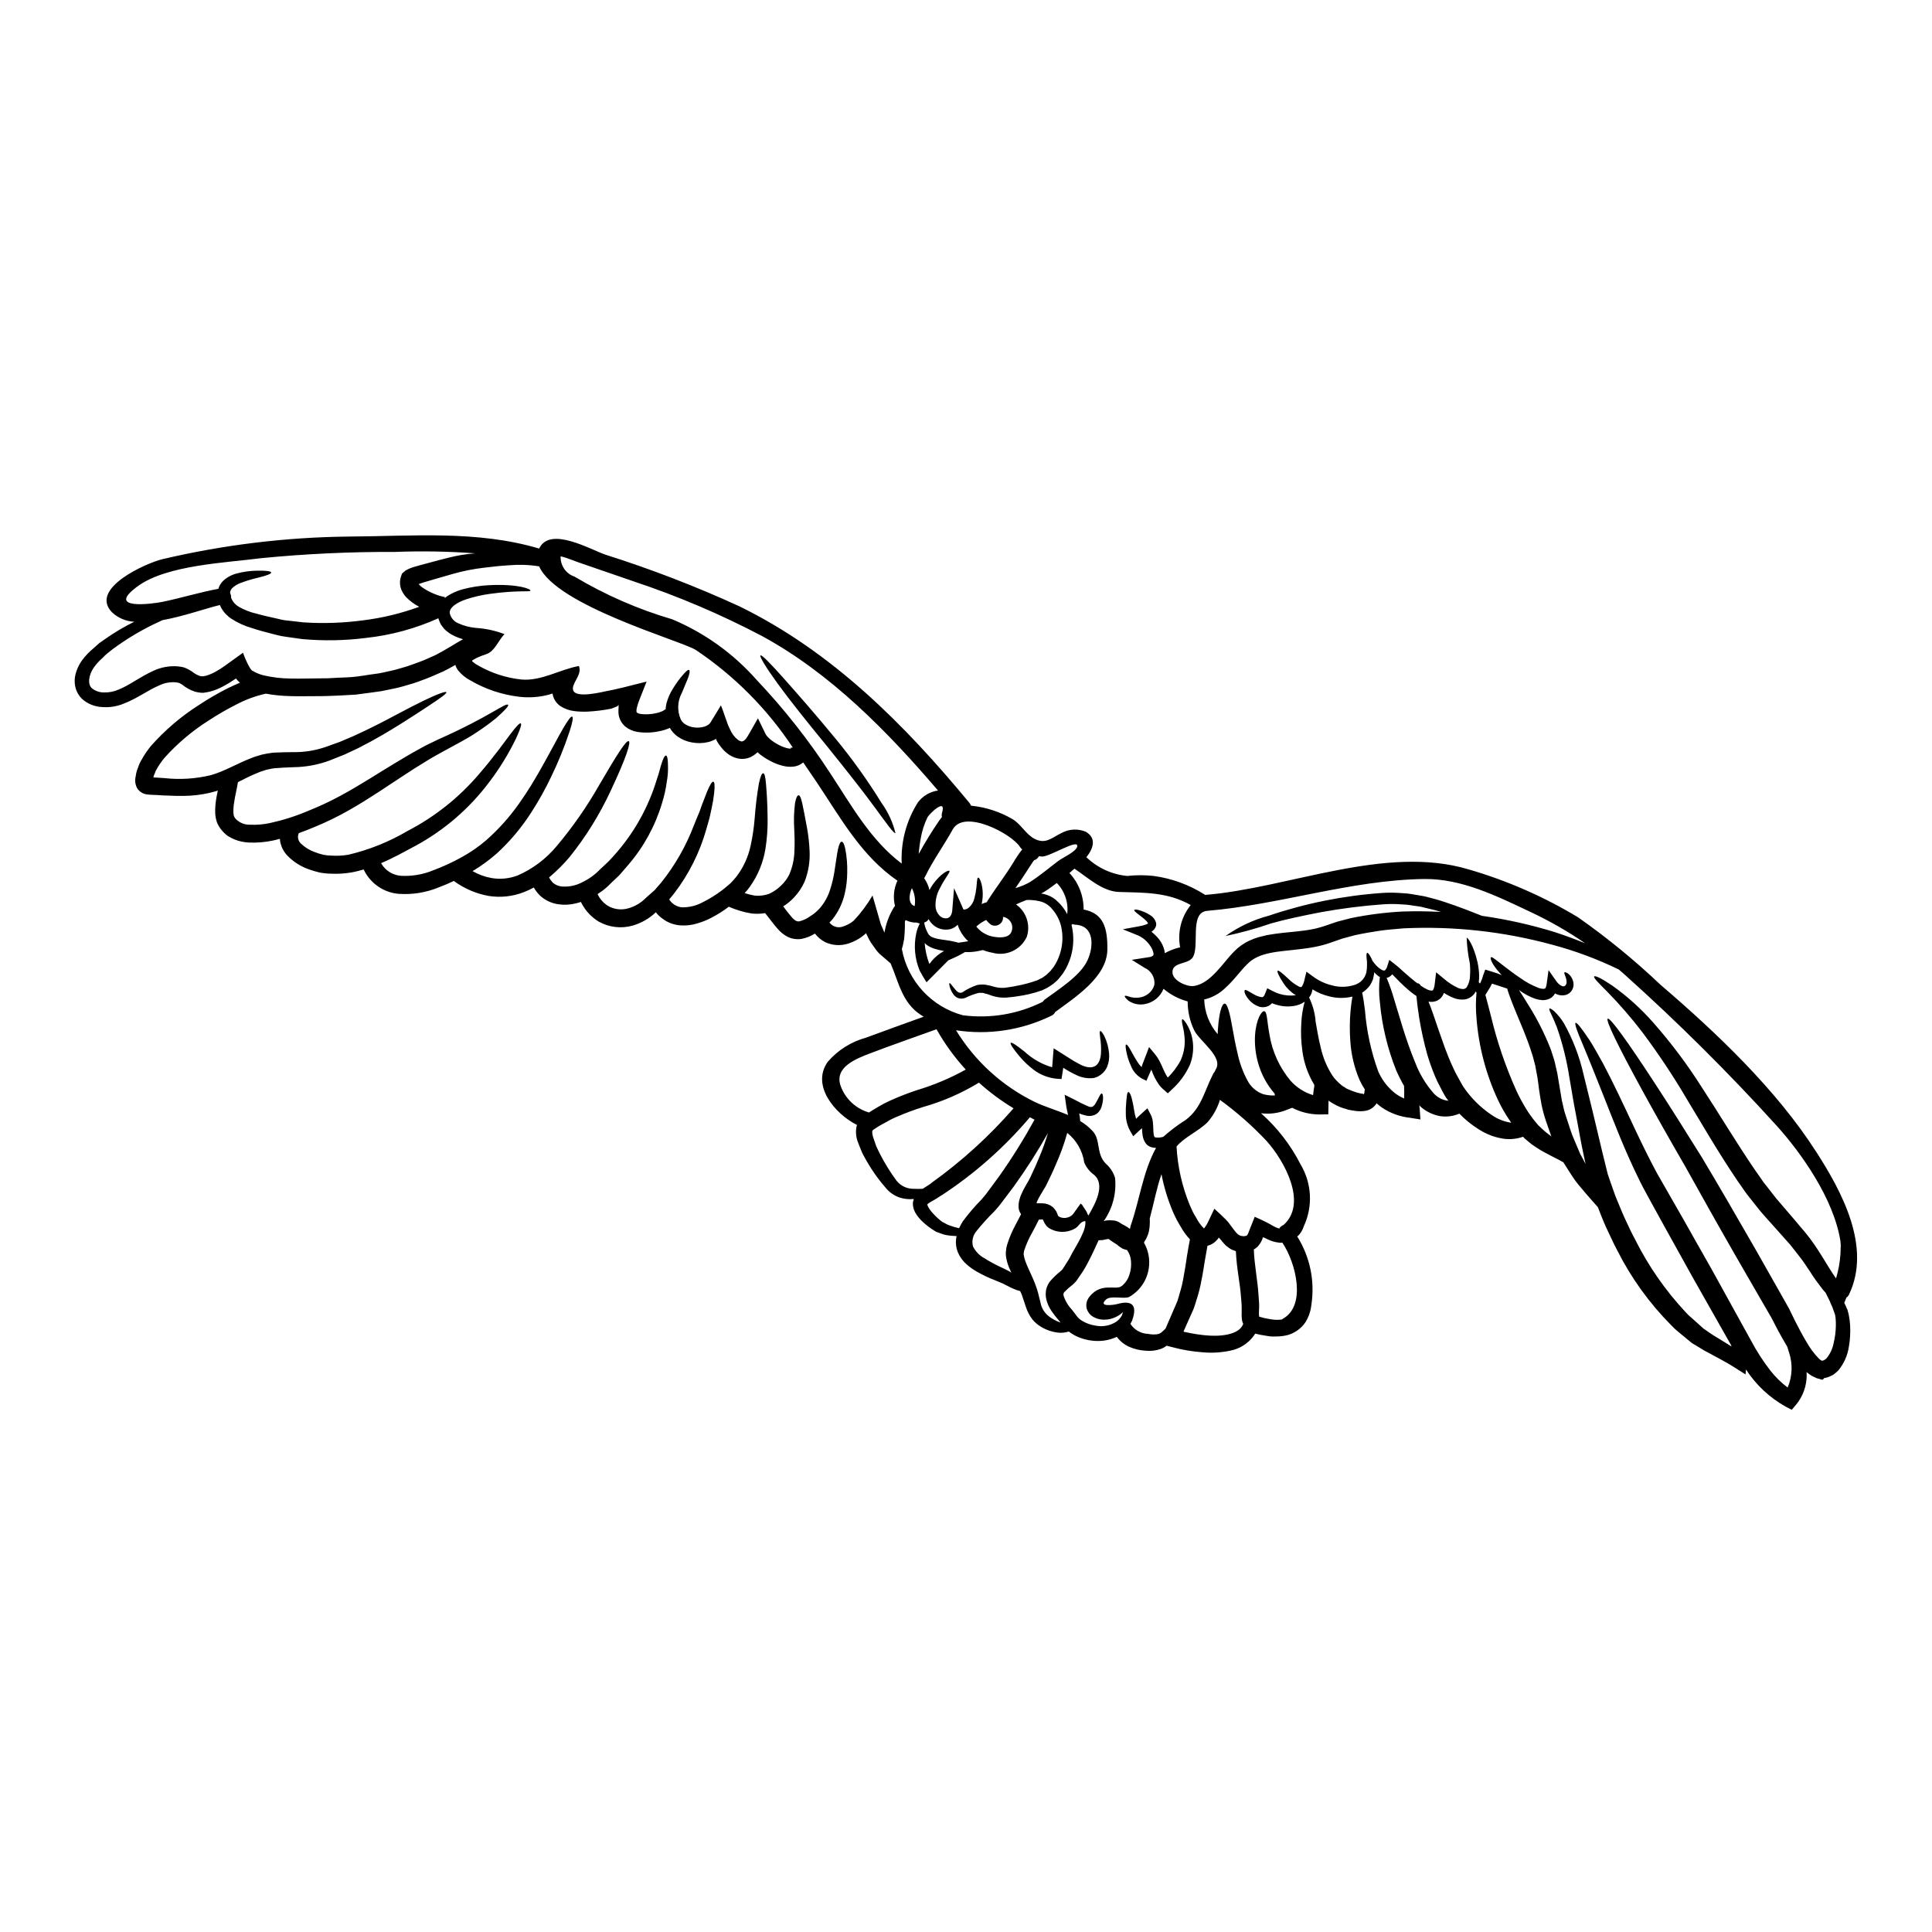 <?xml version="1.0" encoding="UTF-8"?>
<!-- Uploaded to: ICON Repo, www.svgrepo.com, Generator: ICON Repo Mixer Tools -->
<svg fill="#000000" width="800px" height="800px" version="1.1" viewBox="144 144 512 512" xmlns="http://www.w3.org/2000/svg">
 <g>
  <path d="m630.25 492.3v-0.055l-0.086-0.25-0.195-0.535c-0.125-0.34-0.23-0.68-0.359-1.02-0.125-0.34-0.27-0.59-0.395-0.879-0.223-0.59-0.488-1.16-0.785-1.715-0.211-0.445-0.445-0.879-0.66-1.309-0.41-0.406-0.781-0.848-1.109-1.32-0.484-0.625-0.949-1.27-1.434-1.914-0.484-0.641-0.859-1.27-1.285-1.914-0.844-1.254-1.754-2.684-2.648-3.863-0.895-1.18-1.934-2.453-2.918-3.719-2.25-2.523-4.578-5.129-6.977-7.816-1.25-1.379-2.269-2.809-3.453-4.258l-0.859-1.07-0.879-1.215c-0.535-0.789-1.07-1.574-1.625-2.328-5.277-7.766-9.66-15.438-13.777-22.215l0.008-0.004c-3.566-6.019-7.453-11.84-11.645-17.441-2.856-3.723-5.93-7.269-9.207-10.625-2.398-2.383-3.738-3.754-3.492-4.062 0.246-0.309 1.969 0.504 4.793 2.418 3.984 2.836 7.629 6.125 10.859 9.801 4.754 5.391 9.07 11.148 12.914 17.223 4.418 6.727 8.906 14.293 14.023 21.805 0.535 0.75 1.055 1.504 1.574 2.234l0.715 1.055 0.859 1.074c1.145 1.414 2.219 2.953 3.367 4.219 1.141 1.328 2.266 2.641 3.379 3.938 1.145 1.344 2.273 2.68 3.367 3.973 3.543 4.254 5.793 8.816 8.246 12.289h-0.004c0.641-2.121 1.035-4.305 1.18-6.516 0.02-0.789 0.035-1.535 0.07-2.25-0.035-0.395-0.051-0.695-0.07-1.055-1.75-11.305-10.461-23.484-16.852-30.586h0.004c-12.742-14.047-26.199-27.426-40.316-40.086-0.52-0.469-1.035-0.914-1.555-1.363-5.723-2.785-11.703-5.008-17.855-6.633-12.758-3.461-25.98-4.91-39.188-4.293-2.059 0.211-4.168 0.32-6.332 0.641-2.164 0.324-4.363 0.695-6.602 1.18-1.09 0.305-2.184 0.59-3.309 0.895-1.09 0.375-2.215 0.766-3.344 1.16l-0.004 0.004c-1.309 0.449-2.644 0.801-4.008 1.055-1.34 0.27-2.664 0.43-3.988 0.59-5.223 0.68-10.77 0.625-13.934 4.043-1.828 1.754-3.473 4.258-6.082 6.551l0.004-0.004c-1.414 1.27-3.106 2.18-4.941 2.668-0.102 0.023-0.211 0.043-0.316 0.051 0.094 3.391 1.355 6.648 3.578 9.215 0-0.52 0.035-1.004 0.07-1.484 0.285-4.152 1.035-6.621 1.77-6.621s1.379 2.504 2.055 6.402c0.359 1.969 0.75 4.258 1.344 6.691 0.523 2.527 1.41 4.969 2.629 7.242 0.855 1.68 2.312 2.977 4.078 3.633 1.043 0.305 2.133 0.43 3.219 0.375-0.02-0.168-0.047-0.336-0.086-0.5-2.023-2.316-3.508-5.055-4.348-8.012-0.699-2.418-0.98-4.934-0.84-7.445 0.285-4.273 1.805-6.582 2.469-6.363 0.789 0.195 0.676 2.609 1.359 6.188h-0.004c0.73 4.488 2.652 8.703 5.562 12.199 1.605 1.812 3.68 3.144 5.996 3.848 0.055-0.5 0.105-0.984 0.176-1.434 0.055-0.305 0.09-0.59 0.145-0.859v-0.445 0.004c-1.656-2.715-2.727-5.742-3.148-8.895-0.359-2.523-0.453-5.074-0.281-7.617 0.086-1.867 0.387-3.715 0.891-5.512-0.82 0.57-1.766 0.949-2.754 1.109-1.602 0.273-3.242 0.164-4.793-0.324-0.379-0.102-0.75-0.234-1.109-0.391-0.254 0.266-0.543 0.496-0.859 0.68-0.801 0.418-1.734 0.504-2.594 0.23-1.043-0.359-1.973-0.996-2.684-1.84-1.125-1.328-1.344-2.363-1.055-2.543 0.289-0.18 1.074 0.395 2.289 1.074 0.625 0.387 1.316 0.652 2.039 0.789 0.211 0.043 0.426-0.012 0.59-0.148 0.184-0.199 0.316-0.438 0.395-0.695l0.609-1.504 1.539 0.789c0.547 0.277 1.113 0.512 1.695 0.699 1.414 0.434 2.902 0.555 4.367 0.359-0.035 0-0.09-0.039-0.125-0.055v-0.004c-1.266-0.789-2.34-1.844-3.148-3.09-1.305-1.918-1.785-3.148-1.574-3.344 0.211-0.195 1.309 0.695 2.883 2.18l-0.004-0.004c0.832 0.832 1.793 1.527 2.844 2.059l0.324 0.09h0.215c0.055 0 0.086-0.07 0.195-0.195 0.328-0.551 0.555-1.156 0.66-1.789l0.52-2.09 1.77 1.305 0.004-0.004c1.449 1.074 3.094 1.852 4.844 2.289 2.027 0.59 4.184 0.555 6.188-0.105 1.523-0.48 2.684-1.723 3.062-3.273 0.125-0.664 0.184-1.34 0.176-2.016 0.02-0.539-0.008-1.078-0.09-1.609-0.105-0.914-0.07-1.484 0.125-1.574 0.195-0.09 0.535 0.34 1.004 1.23 0.148 0.25 0.266 0.512 0.355 0.789 0.195 0.27 0.395 0.57 0.68 0.895 0.539 0.68 1.211 1.246 1.969 1.664 0.395 0.156 0.645 0.121 0.766 0h0.004c0.281-0.332 0.484-0.723 0.59-1.145l0.504-1.574 1.324 1.035c1.039 0.789 1.805 1.539 2.734 2.363s1.863 1.629 2.883 2.434c0.176 0.145 0.375 0.289 0.555 0.414 0 0 0.035-0.035 0.051-0.035 0.195-0.07 0.484 0.195 0.844 0.66l-0.004-0.004c0.547 0.387 1.125 0.723 1.734 1 0.387 0.184 0.809 0.277 1.234 0.27 0.109 0 0.109-0.074 0.18-0.109 0.109-0.133 0.191-0.281 0.25-0.445 0.164-0.48 0.258-0.98 0.285-1.488l0.34-2.805 2.113 1.75c1.094 0.949 2.316 1.746 3.629 2.363 0.473 0.215 0.984 0.324 1.504 0.316 0.352-0.023 0.676-0.207 0.879-0.5 0.555-0.926 0.852-1.988 0.855-3.074 0.074-1.09 0.055-2.184-0.055-3.273-0.473-2.211-0.75-4.461-0.832-6.723 0.305-0.141 1.863 2.094 2.863 6.422v0.004c0.266 1.199 0.414 2.418 0.449 3.648 0 0.535-0.035 1.109-0.105 1.695 0.105 0.109 0.211 0.215 0.32 0.344l0.035-0.035c0.039-0.09 0.09-0.18 0.125-0.289 0.125-0.305 0.27-0.605 0.395-0.93 0.125-0.324 0.145-0.555 0.25-0.824l0.59-1.609 1.309 0.395 0.73 0.23v0.004c0.801 0.227 1.582 0.508 2.34 0.84-0.176-0.18-0.359-0.395-0.52-0.574-1.969-2.144-2.754-3.969-2.305-4.184 0.324-0.16 1.52 0.949 3.758 2.629 1.105 0.844 2.414 1.844 3.938 2.863 1.52 1.094 3.172 1.988 4.914 2.664 0.348 0.117 0.711 0.195 1.074 0.23 0.191 0.023 0.379-0.004 0.559-0.07 0.07 0 0.16-0.141 0.27-0.34l-0.004 0.004c0.098-0.301 0.172-0.605 0.215-0.914l0.5-3.648 2.004 2.863c0.68 0.984 1.52 1.484 1.969 1.434 0.449 0 0.824-0.484 0.809-1.18-0.035-1.344-0.859-2.305-0.555-2.519 0.125-0.109 0.414 0 0.844 0.246l-0.004-0.004c0.668 0.488 1.16 1.18 1.395 1.969 0.223 0.637 0.223 1.332 0 1.969-0.301 0.875-1.008 1.551-1.898 1.805-0.922 0.23-1.895 0.109-2.734-0.336-0.055-0.02-0.074-0.055-0.109-0.074-0.273 0.492-0.66 0.914-1.125 1.234-0.688 0.402-1.477 0.594-2.273 0.555-0.633-0.051-1.254-0.172-1.859-0.359-1.543-0.562-2.996-1.344-4.312-2.324 0.824 1.25 1.77 2.754 2.824 4.492h0.004c2.094 3.379 3.887 6.934 5.363 10.625 0.449 1.039 0.734 2.219 1.129 3.367l0.121 0.445 0.039 0.105 0.051 0.195 0.035 0.215 0.195 0.844 0.395 1.715c0.395 2.363 0.789 4.793 1.215 7.277 0.34 1.234 0.5 2.523 0.93 3.688 0.43 1.285 0.844 2.574 1.25 3.824l0.008 0.004c0.363 1.172 0.809 2.32 1.32 3.438 0.469 1.09 0.914 2.164 1.344 3.184 0.52 0.91 0.969 1.824 1.434 2.699-0.145-0.66-0.289-1.363-0.43-2.004-0.859-3.957-1.449-7.676-2.129-11.129-0.715-3.543-1.18-6.797-1.715-9.73l-0.004 0.004c-0.699-4.598-1.828-9.117-3.363-13.504-0.605-1.52-1.105-2.613-1.5-3.438s-0.574-1.266-0.43-1.395c0.145-0.125 0.586 0.125 1.285 0.715v0.004c0.977 0.938 1.832 1.996 2.539 3.148 2.387 4.269 4.148 8.859 5.223 13.629 0.715 2.918 1.496 6.094 2.344 9.531 0.824 3.438 1.699 7.121 2.613 10.98 0.465 1.898 0.949 3.828 1.43 5.812 0.609 1.789 1.344 3.938 2.059 5.902 0.824 1.914 1.555 3.883 2.469 5.848 0.914 1.969 1.844 4.008 2.918 5.957l-0.004 0.008c3.441 6.812 7.824 13.109 13.02 18.707 0.566 0.656 1.191 1.262 1.863 1.805 0.625 0.574 1.25 1.129 1.879 1.684l0.914 0.824 0.23 0.211v0.02l0.145 0.086 0.52 0.359c0.711 0.484 1.414 1.004 2.09 1.414 1.504 0.934 3.113 1.879 4.688 2.883l-0.055-0.27c-3.219-5.688-6.637-11.699-10.16-17.941-2.504-4.473-4.922-8.855-7.262-13.074-1.18-2.113-2.305-4.188-3.418-6.207-1.125-2.094-2.289-4.113-3.289-6.137-4.027-8.105-6.867-15.613-9.336-21.84-1.234-3.109-2.363-5.902-3.344-8.387-0.984-2.484-1.879-4.543-2.578-6.277-1.5-3.453-2.18-5.441-1.859-5.617 0.324-0.176 1.625 1.469 3.719 4.613 1.02 1.574 2.144 3.633 3.473 5.996 1.25 2.363 2.644 5.098 4.094 8.137 2.953 6.066 6.137 13.383 10.27 21.074 2.199 3.824 4.488 7.832 6.867 11.984 2.363 4.219 4.844 8.566 7.367 13.02 3.703 6.691 7.262 13.164 10.629 19.246v-0.004c1.492 2.844 3.234 5.551 5.203 8.086 1.32 1.695 2.859 3.203 4.578 4.492 1.242-2.922 1.379-6.195 0.395-9.215-0.16-0.57-0.344-1.109-0.52-1.645-0.914-1.504-1.77-3.023-2.594-4.578l-1.555-3.008c-0.574-1-1.18-2.004-1.754-3.023-2.363-4.078-4.789-8.277-7.277-12.594-4.977-8.641-9.59-16.926-13.812-24.484-4.328-7.477-8.172-14.293-11.32-20.035-6.297-11.5-9.891-18.797-9.25-19.172s5.383 6.223 12.539 17.203c3.594 5.492 7.762 12.09 12.344 19.445 4.453 7.441 9.246 15.703 14.238 24.402 2.469 4.363 4.883 8.605 7.207 12.719 0.59 1.035 1.164 2.055 1.719 3.059 0.52 1.055 1.035 2.109 1.539 3.148 1 1.969 2.004 3.898 3.059 5.652v-0.004c0.91 1.629 2.027 3.133 3.324 4.473 0.25 0.195 0.555 0.484 0.66 0.484l0.07 0.07h0.023c0.203-0.02 0.406-0.062 0.605-0.125 0-0.055 0.035-0.07 0.07-0.07 0.035 0 0.18-0.145 0.273-0.18l-0.004-0.004c0.121-0.07 0.227-0.16 0.32-0.266 0.941-1.137 1.582-2.488 1.863-3.938 0.375-1.516 0.578-3.07 0.609-4.633 0.02-0.707-0.004-1.418-0.074-2.125-0.035-0.359-0.086-0.645-0.141-0.934zm-163.11-20.176c-0.02 0-0.035-0.039-0.035-0.039l-0.055-0.051c-0.035 0-0.09-0.09-0.105-0.035l-0.055 0.125c-0.027 0.051-0.055 0.098-0.09 0.145 0 0.035 0 0-0.07 0.09l-0.27 0.285v-0.004c-0.18 0.211-0.375 0.402-0.59 0.574-0.547 0.449-1.188 0.766-1.875 0.93-0.23 1.344-0.484 2.664-0.695 3.938-0.289 1.699-0.504 3.328-0.859 5.012l-0.004-0.004c-0.281 1.648-0.676 3.273-1.18 4.867-0.25 0.789-0.484 1.574-0.734 2.344-0.25 0.766-0.625 1.469-0.93 2.184-0.609 1.379-1.215 2.715-1.785 4.023l-0.109 0.23v0.055l-0.035 0.039c0 0.035-0.035 0.051 0 0.07l0.23 0.07c0.574 0.125 1.109 0.23 1.664 0.34 1.18 0.23 2.344 0.395 3.488 0.52 4.457 0.5 8.66-0.16 10.051-2.269 0.145-0.23 0.27-0.469 0.375-0.719-0.121-0.25-0.215-0.516-0.285-0.785-0.125-0.715-0.168-1.441-0.125-2.168v-1.43c0-0.898-0.121-1.879-0.195-2.883-0.23-3.453-1.141-7.332-1.34-11.93v-0.07c-0.23-0.07-0.484-0.18-0.715-0.27v0.004c-0.496-0.18-0.957-0.445-1.359-0.785-0.195-0.145-0.414-0.309-0.609-0.469l-0.465-0.5c-0.305-0.309-0.586-0.645-0.84-1zm-17.207-26.859v0.02l0.23 0.141h0.055l0.004 0.004c0.625 0.086 1.266 0.051 1.875-0.113 0.07 0 0.141-0.051 0.211-0.07h0.004c1.84-1.648 3.812-3.137 5.902-4.449 4.254-3.184 5.008-7.871 7.312-12.254 0.105-0.199 0.238-0.383 0.395-0.539 0.059-0.199 0.145-0.391 0.25-0.57 2.113-3.289-4.184-7.438-5.668-10.34-1.164-2.402-1.766-5.039-1.758-7.707-2.356-0.629-4.539-1.77-6.398-3.348-0.84 2.125-2.723 3.664-4.977 4.059-1.496 0.289-3.047-0.031-4.309-0.895-0.789-0.66-1.09-1.125-0.965-1.266s0.66 0 1.449 0.285c1.102 0.289 2.262 0.262 3.344-0.09 0.695-0.238 1.332-0.633 1.859-1.145 0.57-0.566 0.98-1.277 1.18-2.059 0.188-1.879-0.852-3.668-2.578-4.434l-3.418-2.129 4.113-0.641 0.789-0.125c0.18-0.09 0.465-0.125 0.555-0.23 0.18-0.105 0.23-0.16 0.27-0.289 0.035-0.035 0.035-0.125 0.035-0.23 0-0.105 0-0.23-0.035-0.359v-0.004c-0.164-0.672-0.457-1.305-0.859-1.863-0.766-1.141-1.82-2.062-3.059-2.664l-4.184-1.695 4.309-0.789c0.617-0.094 1.223-0.25 1.809-0.465 0.18-0.066 0.355-0.148 0.52-0.25 0-0.051 0.051 0.09 0.051 0.055 0.074-0.07-0.23-0.535-0.535-0.844-0.324-0.32-0.672-0.621-1.039-0.891-1.34-1.055-2.215-1.66-2.09-1.914 0.125-0.25 1.145-0.141 2.879 0.605h-0.004c0.492 0.227 0.965 0.492 1.414 0.789 0.707 0.43 1.23 1.105 1.469 1.895 0.09 0.316 0.09 0.648 0 0.965-0.098 0.312-0.25 0.602-0.449 0.859-0.18 0.188-0.371 0.367-0.57 0.535-0.055 0.039-0.125 0.074-0.176 0.109 0.746 0.586 1.422 1.254 2.019 1.992 0.684 0.891 1.172 1.914 1.43 3.008 0.035 0.211 0.07 0.445 0.086 0.676h0.004c1.27-0.711 2.641-1.234 4.059-1.555-0.746-3.965 0.277-8.055 2.809-11.199-6.047-3.418-12.035-3.269-18.996-3.469-4.379-0.125-8.266-3.793-11.809-6.172-0.449 0.375-0.895 0.75-1.344 1.145l0.004 0.004c2.449 2.621 3.797 6.086 3.754 9.676 5.188 0.984 6.402 4.723 6.297 10.734-0.16 7.191-8.535 12.52-13.812 16.422v-0.004c-0.238 0.5-0.66 0.883-1.18 1.07-7.793 3.777-16.551 5.094-25.109 3.777 4.984 8.164 12.195 14.742 20.785 18.957 2.844 1.363 5.973 2.254 8.906 3.488-0.16-0.789-0.395-1.66-0.52-2.609l-0.395-2.754 2.449 1.215c1.258 0.703 2.555 1.336 3.883 1.898 0.32 0.152 0.684 0.176 1.02 0.07 0.332-0.184 0.605-0.457 0.789-0.789 0.93-1.523 1.344-2.809 1.715-2.719 0.289 0.07 0.609 1.285-0.07 3.543-0.234 0.719-0.672 1.355-1.266 1.824-0.812 0.535-1.809 0.715-2.758 0.5-0.645-0.137-1.281-0.332-1.895-0.574 0.125 0.566 0.207 1.141 0.25 1.723v0.285-0.004c1.234 0.727 2.356 1.633 3.328 2.684 2.199 2.398 0.824 5.902 3.453 8.586h-0.004c1.16 1.004 2.019 2.309 2.473 3.773 0.418 4.07-0.648 8.156-3.008 11.504 0.039-0.008 0.074-0.02 0.105-0.039l0.484-0.141c0.246-0.035 0.488-0.059 0.734-0.07 0.699 0 0.715 0.035 0.949 0.035 0.219 0.004 0.441 0.02 0.66 0.051 0.398 0.098 0.781 0.242 1.145 0.434 0.156 0.086 0.305 0.18 0.449 0.285l0.105 0.07c0.109 0.109 0.246 0.191 0.395 0.23 0.086 0.055 0.195 0.09 0.285 0.145l0.625 0.359c0.277 0.148 0.543 0.32 0.785 0.52l0.176 0.121h0.004c0.047-0.039 0.09-0.086 0.125-0.141 0.004-0.211 0.039-0.422 0.105-0.625 2.418-6.867 3.219-14.258 6.746-20.676-0.281 0-0.562-0.023-0.84-0.074-0.215-0.035-0.426-0.094-0.629-0.18l-0.324-0.141h0.004c-0.434-0.219-0.801-0.555-1.055-0.969-0.387-0.594-0.629-1.266-0.719-1.969-0.105-0.68-0.141-1.285-0.176-1.879-0.359 0.32-0.715 0.66-1.055 0.965l-1.25 1.18-0.844-1.465v0.004c-0.727-1.34-1.113-2.84-1.125-4.363-0.035-1.051 0-2.106 0.105-3.148 0.141-1.645 0.23-2.719 0.555-2.754 0.324-0.035 0.789 0.879 1.145 2.664 0.285 1.199 0.43 2.883 0.91 4.422 0.52-0.52 1.109-1.055 1.699-1.594l1.309-1.18 0.879 1.684-0.004-0.004c0.324 0.629 0.52 1.312 0.574 2.019 0.125 1.215 0.09 2.254 0.195 3.059 0.02 0.285 0.094 0.562 0.215 0.82zm175.34 3.902c6.832 10.629 14.758 25.223 8.746 37.883h0.004c-0.164 0.344-0.418 0.637-0.734 0.844-0.008 0.016-0.008 0.035 0 0.051l-0.535 1.328c0.141 0.305 0.285 0.59 0.43 0.895l0.211 0.52 0.125 0.246 0.055 0.125c0 0.035 0.086 0.23 0.086 0.23v0.09l0.004 0.004c0.141 0.43 0.25 0.871 0.324 1.32 0.168 0.867 0.273 1.746 0.32 2.629 0.098 1.867-0.02 3.738-0.34 5.582-0.336 2.238-1.254 4.348-2.668 6.117-0.223 0.266-0.473 0.504-0.75 0.715-0.277 0.262-0.582 0.492-0.91 0.684-0.406 0.203-0.828 0.391-1.254 0.555-0.258 0.078-0.523 0.145-0.789 0.195l-0.176 0.051h-0.09l-0.035 0.176-0.359 0.23c-0.32 0-0.57-0.195-0.84-0.23-0.27-0.051-0.531-0.129-0.785-0.23l-0.59-0.289c-0.371-0.145-0.719-0.336-1.035-0.57-0.289-0.195-0.609-0.43-0.844-0.625l-0.09-0.09c0.02 0.25 0.039 0.504 0.039 0.75 0.02 2.894-0.98 5.699-2.828 7.926l-1.129 1.328-1.625-0.844c-4.25-2.375-7.856-5.754-10.5-9.84l-0.125 1.309-2.934-1.863c-2.305-1.484-4.938-2.789-8.105-4.523-0.746-0.434-1.43-0.898-2.18-1.344l-0.512-0.293-0.145-0.086-0.07-0.035-0.18-0.109-0.27-0.215-1.074-0.875c-0.695-0.59-1.43-1.18-2.164-1.789-0.746-0.59-1.445-1.234-2.09-1.934-5.754-5.793-10.559-12.457-14.238-19.746-1.125-2.074-2.039-4.219-3.039-6.277-0.789-1.734-1.449-3.508-2.129-5.238l-1.469-1.648c-1.125-1.266-2.398-2.754-3.754-4.398-1.359-1.641-2.523-3.688-3.883-5.777 0 0-0.02-0.035-0.035-0.055-0.43-0.25-0.895-0.484-1.363-0.75-1.18-0.605-2.539-1.266-4.023-2.109-0.73-0.375-1.574-0.965-2.418-1.504s-1.414-1.109-2.144-1.699l-0.141-0.105-0.18-0.16-0.051-0.07-0.27-0.27-0.109-0.105v-0.008c-1.625 0.582-3.363 0.762-5.074 0.535-2.008-0.289-3.941-0.941-5.707-1.934-2.238-1.281-4.285-2.871-6.082-4.723l-0.23 0.09-0.004 0.004c-1.543 0.613-3.219 0.809-4.863 0.57-1.906-0.336-3.684-1.191-5.137-2.469-0.141-0.125-0.246-0.27-0.375-0.395 0.035 0.465 0.09 0.879 0.125 1.359l0.16 2.383-2.684-0.43 0.004-0.004c-2.711-0.277-5.312-1.223-7.566-2.754-0.48-0.336-0.934-0.707-1.363-1.105-0.613 1.016-1.625 1.73-2.789 1.969-0.871 0.168-1.766 0.195-2.644 0.086-0.398-0.039-0.793-0.098-1.184-0.176l-0.57-0.105-0.289-0.055-0.395-0.125c-0.68-0.23-1.285-0.359-2.059-0.695l0.004-0.004c-0.875-0.383-1.711-0.844-2.504-1.379-0.09-0.07-0.195-0.16-0.305-0.23 0 0.555-0.035 1.125-0.035 1.715l-0.035 1.934-2.398 0.035h0.004c-2.5-0.016-4.957-0.621-7.176-1.773l-1.5 0.574c-2.141 0.867-4.469 1.168-6.762 0.875 4.316 3.828 7.879 8.434 10.496 13.574 2.984 5 3.293 11.152 0.824 16.422-0.258 0.844-0.699 1.617-1.289 2.273-0.141 0.109-0.289 0.25-0.43 0.395l0.004-0.004c3.367 5.367 4.699 11.766 3.754 18.031-0.035 0.195-0.035 0.359-0.07 0.535-0.215 1.535-0.766 3-1.609 4.297-1.117 1.578-2.738 2.727-4.598 3.254-0.938 0.238-1.898 0.363-2.863 0.375h-1.449c-0.484 0-0.93-0.125-1.395-0.18l0.004-0.004c-0.984-0.129-1.957-0.32-2.918-0.57-0.105 0.141-0.18 0.285-0.289 0.445-1.488 2.113-3.738 3.57-6.277 4.062-2.453 0.527-4.977 0.672-7.477 0.43-1.27-0.09-2.574-0.25-3.902-0.465l-0.984-0.195-0.516-0.09c-0.145-0.035-0.309-0.051-0.645-0.141-1.109-0.27-2.18-0.52-3.398-0.844l0.004-0.004c-0.473 0.391-1.016 0.688-1.598 0.879-1.223 0.422-2.519 0.578-3.809 0.465-1.527-0.07-3.031-0.418-4.438-1.02-1.324-0.582-2.477-1.5-3.344-2.664-1.949 0.902-4.106 1.258-6.242 1.035-1.742-0.156-3.441-0.652-4.992-1.465-0.52-0.297-1.02-0.625-1.5-0.984-0.918 0.305-1.898 0.402-2.859 0.289-1.57-0.184-3.082-0.695-4.441-1.504-0.934-0.547-1.758-1.262-2.43-2.109-0.711-0.969-1.258-2.043-1.629-3.184-0.395-1.09-0.695-2.184-1.074-3.203-0.105-0.305-0.285-0.66-0.445-1v-0.004c-0.578-0.137-1.141-0.328-1.684-0.574-0.539-0.219-1.062-0.469-1.574-0.75-0.449-0.23-0.93-0.48-1.414-0.711l-2.019-0.844c-1.672-0.641-3.293-1.41-4.848-2.309-0.938-0.531-1.82-1.16-2.629-1.875-0.984-0.852-1.766-1.906-2.289-3.094-0.586-1.379-0.723-2.906-0.395-4.367 0.004-0.023 0.004-0.047 0-0.07h-0.305c-0.828-0.023-1.652-0.105-2.469-0.25-0.5-0.105-0.996-0.254-1.469-0.449-0.27-0.086-0.539-0.176-0.789-0.285-0.176-0.043-0.348-0.117-0.5-0.215l-0.395-0.23v-0.004c-1.102-0.68-2.133-1.469-3.078-2.359-0.59-0.551-1.117-1.16-1.574-1.824-0.309-0.426-0.555-0.898-0.73-1.395-0.227-0.633-0.312-1.305-0.25-1.969 0.07-0.27 0.156-0.535 0.23-0.824h0.004c-0.047 0.008-0.098 0.008-0.145 0-1.141 0.109-2.285 0-3.383-0.32-1.375-0.422-2.617-1.199-3.594-2.258-2.027-2.269-3.812-4.742-5.328-7.383-0.395-0.789-0.898-1.523-1.289-2.398-0.395-0.875-0.73-1.848-1.125-2.824h-0.004c-0.465-1.258-0.578-2.617-0.34-3.938 0.031-0.172 0.078-0.34 0.145-0.5-5.863-2.953-12.203-10.465-7.762-16.727 2.66-3.094 6.188-5.32 10.121-6.402 5.082-1.898 10.215-3.703 15.312-5.566-0.289-0.176-0.57-0.34-0.859-0.535-4.863-3.238-5.758-8.586-7.906-13.594l-0.109-0.086c-0.289-0.27-0.59-0.516-0.895-0.789-0.629-0.551-1.27-1.105-1.934-1.66-0.348-0.344-0.672-0.715-0.965-1.109-0.25-0.375-0.504-0.75-0.789-1.109h0.004c-0.398-0.523-0.75-1.078-1.055-1.66-0.23-0.504-0.484-0.984-0.73-1.504-0.035-0.035-0.07-0.125-0.09-0.09l-0.055 0.09h-0.004c-0.078 0.09-0.16 0.172-0.246 0.25-1.297 1.098-2.801 1.926-4.422 2.434-1.992 0.629-4.148 0.488-6.047-0.395-1.062-0.543-1.988-1.32-2.715-2.269-1.098 0.684-2.309 1.164-3.578 1.414-1.258 0.188-2.543-0.012-3.688-0.57-0.977-0.523-1.852-1.223-2.574-2.059-1.309-1.469-2.254-2.863-3.363-4.203l0.004-0.004c-1.184 0.195-2.387 0.223-3.578 0.094-2.086-0.34-4.117-0.941-6.047-1.793-1.492 1.137-3.086 2.137-4.758 2.988-1.164 0.605-2.387 1.09-3.648 1.449-1.441 0.449-2.953 0.617-4.457 0.504-1.727-0.121-3.383-0.75-4.754-1.809-0.656-0.461-1.238-1.023-1.719-1.664-1.727 1.652-3.824 2.859-6.117 3.523-3.019 0.867-6.258 0.496-9-1.035-1.422-0.859-2.656-1.996-3.629-3.348-0.43-0.59-0.805-1.219-1.129-1.875-0.445 0.141-0.91 0.305-1.395 0.395v-0.004c-1.508 0.375-3.078 0.449-4.617 0.219-1.77-0.258-3.426-1.039-4.754-2.234-0.672-0.645-1.246-1.387-1.699-2.203-0.855 0.469-1.742 0.879-2.648 1.234-2.961 1.152-6.176 1.5-9.316 1.004-3.324-0.598-6.469-1.945-9.195-3.938l0.035-0.07c-1.281 0.625-2.598 1.188-3.938 1.68-3.383 1.418-7.051 2.023-10.711 1.773-2.207-0.172-4.309-0.996-6.047-2.363-1.398-1.09-2.519-2.492-3.273-4.098-1.055 0.309-2.129 0.59-3.273 0.789h-0.004c-1.816 0.312-3.668 0.422-5.508 0.32-0.992-0.016-1.98-0.121-2.953-0.32-0.977-0.227-1.938-0.512-2.879-0.859-2.094-0.742-3.992-1.953-5.543-3.543-0.973-1-1.645-2.25-1.934-3.613-0.062-0.293-0.098-0.594-0.105-0.895-0.574 0.145-1.129 0.305-1.719 0.43h-0.004c-2.141 0.465-4.336 0.652-6.523 0.555-1.27-0.066-2.519-0.332-3.703-0.785-0.66-0.277-1.293-0.605-1.898-0.984-0.598-0.449-1.137-0.965-1.609-1.539-0.516-0.621-0.93-1.312-1.234-2.059-0.238-0.727-0.391-1.477-0.445-2.234-0.055-1.277 0.023-2.555 0.23-3.812 0.125-0.789 0.289-1.574 0.449-2.363-0.18 0.055-0.359 0.125-0.535 0.176v0.004c-2.234 0.648-4.531 1.043-6.852 1.18-2.363 0.125-4.688 0.035-7.086-0.07l-1.68-0.109c-0.48-0.035-1.18 0-2.484-0.141-1.086-0.098-2.07-0.676-2.684-1.574-0.559-0.973-0.719-2.121-0.449-3.207 0.07-0.48 0.164-0.957 0.285-1.426 0.125-0.395 0.25-0.715 0.395-1.074 0.234-0.711 0.555-1.391 0.949-2.023 0.684-1.23 1.477-2.394 2.359-3.488 3.727-4.227 8.035-7.906 12.789-10.926 2.492-1.652 5.078-3.152 7.746-4.492 1.02-0.484 2.059-0.965 3.113-1.414-0.895-0.789-1.004-1.09-1.004-1.09h-0.07l-0.051 0.035-0.395 0.25v0.004c-0.941 0.645-1.922 1.238-2.93 1.77-1.062 0.586-2.191 1.043-3.363 1.359-0.656 0.168-1.328 0.289-2.004 0.355-0.742-0.016-1.484-0.133-2.199-0.336-1.16-0.398-2.242-0.992-3.203-1.758-0.477-0.391-1.066-0.629-1.684-0.676-1.527-0.152-3.07 0.121-4.453 0.789-3.039 1.285-5.902 3.504-9.445 4.844-1.789 0.746-3.723 1.059-5.652 0.914-2.023-0.074-3.957-0.859-5.457-2.223-0.762-0.77-1.32-1.715-1.629-2.754-0.258-0.949-0.324-1.941-0.195-2.918 0.277-1.648 0.945-3.211 1.938-4.555 0.871-1.168 1.883-2.227 3.008-3.148l1.484-1.328c0.535-0.395 1.055-0.75 1.574-1.105 2.449-1.723 5.027-3.254 7.711-4.578-2.164-0.117-4.219-0.98-5.82-2.438-6.418-6.438 9.391-13.238 13.258-14.133h-0.004c16.145-3.809 32.66-5.82 49.246-6.004 17.012-0.09 34.184-1.715 50.656 3.184 0.012-0.059 0.039-0.121 0.07-0.176 2.898-5.727 13.523 0.43 17.406 1.766v0.004c12.086 3.816 23.922 8.375 35.449 13.648 24.598 11.984 43.84 31.305 61.102 52.176 0.172 0.215 0.305 0.457 0.395 0.715 3.891 0.379 7.652 1.602 11.023 3.578 2.234 1.324 3.543 4.059 5.848 5.223 2.953 1.5 4.527-0.324 7.281-1.645 1.957-1.012 4.269-1.098 6.297-0.234 2.953 1.754 1.883 4.547 0.125 6.727 2.945 2.832 6.758 4.586 10.824 4.973 2.336-0.258 4.695-0.258 7.031 0 4.789 0.656 9.379 2.332 13.465 4.918 0.055 0.035 0.09 0.07 0.145 0.109 22.16-1.805 47.719-13.363 69.777-6.781 10.203 2.949 19.977 7.227 29.066 12.719 7.715 5.414 15.023 11.395 21.859 17.887 14.766 12.648 30.629 27.695 41.203 44.199zm-69.168-58.125c2.988 0.984 5.617 1.969 7.996 2.949-4.648-3.199-9.555-6.004-14.668-8.387-8.746-4.133-18.082-8.781-28.027-8.66-19.426 0.27-38.18 6.812-57.504 8.441-4.863 0.43-1.789 9.781-3.938 12.5-1.414 1.77-5.457 1.039-5.238 3.938 0.141 2.074 3.754 3.684 5.512 3.488 4.562-0.5 7.941-6.332 10.859-9.195h-0.004c1.176-1.211 2.57-2.188 4.113-2.875 0.738-0.34 1.496-0.625 2.273-0.863 0.75-0.176 1.484-0.375 2.234-0.551 2.898-0.539 5.598-0.734 8.141-1.004 1.266-0.141 2.504-0.289 3.648-0.52 0.559-0.082 1.113-0.203 1.66-0.359 0.555-0.176 0.984-0.23 1.629-0.465 1.215-0.395 2.414-0.824 3.613-1.23 1.215-0.309 2.414-0.625 3.613-0.934 4.512-0.926 9.086-1.512 13.684-1.75 3.598-0.125 6.957-0.055 10.199 0.105-1.055-0.324-2.129-0.625-3.238-0.859-0.641-0.16-1.285-0.305-1.934-0.465-0.645-0.16-1.324-0.195-1.969-0.305-0.645-0.105-1.344-0.23-2.023-0.289-0.68-0.055-1.34-0.07-2.004-0.125v0.004c-1.438-0.086-2.875-0.074-4.312 0.035-5.481 0.398-10.938 1.094-16.344 2.074-4.992 0.969-9.5 1.918-13.203 2.973-3.957 1.363-7.996 2.481-12.09 3.344 3.469-2.469 7.352-4.293 11.465-5.383 9.715-3.289 19.816-5.316 30.047-6.031 1.496-0.098 2.996-0.098 4.492 0l2.269 0.16c0.734 0.07 1.449 0.23 2.164 0.34 0.715 0.105 1.414 0.23 2.109 0.359 0.695 0.125 1.363 0.359 2.039 0.52 1.344 0.32 2.613 0.73 3.863 1.145 3.523 1.18 6.691 2.414 9.516 3.543h0.004c6.555 0.93 13.027 2.379 19.352 4.332zm-0.965 54.125c-0.035-0.09-0.09-0.195-0.125-0.305-0.43-1.234-0.879-2.504-1.324-3.793-0.484-1.434-0.879-2.898-1.18-4.379-0.246-1.285-0.43-2.574-0.625-3.809-0.16-1.16-0.27-2.269-0.465-3.434-0.105-0.574-0.211-1.18-0.324-1.734l-0.195-1.055v-0.109l-0.105-0.395c-0.309-1.02-0.484-2.039-0.844-3.023-1.234-3.938-2.805-7.477-4.062-10.531-1.09-2.629-1.969-4.883-2.484-6.621l-0.609-0.195c-1.02-0.324-2.164-0.73-3.398-1.109-0.18 0.324-0.344 0.645-0.5 0.949-0.359 0.59-0.715 1.145-1.02 1.664l-0.234 0.375c0.414 1.414 0.844 3.293 1.453 5.547v-0.008c1.621 6.812 3.883 13.453 6.758 19.84 0.809 1.75 1.727 3.449 2.754 5.078 0.465 0.824 1.035 1.484 1.539 2.234 0.246 0.359 0.535 0.641 0.789 0.984 0.25 0.285 0.484 0.57 0.715 0.859 0.66 0.59 1.344 1.305 1.934 1.785 0.551 0.398 1 0.789 1.555 1.184zm-10.629-3.629c-0.105-0.16-0.23-0.309-0.324-0.449h0.004c-1.25-1.805-2.344-3.715-3.273-5.707-3.148-6.797-5.059-14.102-5.633-21.57-0.203-2.234-0.203-4.488 0-6.727-0.07-0.105-0.145-0.215-0.215-0.34l-0.004 0.004c-0.059 0.133-0.125 0.266-0.195 0.391-0.621 0.934-1.613 1.559-2.723 1.719-0.992 0.117-2-0.02-2.93-0.395-0.895-0.359-1.754-0.809-2.559-1.34-0.184 0.504-0.465 0.965-0.824 1.359-0.48 0.488-1.098 0.82-1.77 0.949-0.496 0.09-1.004 0.09-1.5 0 0.395 0.984 0.824 2.094 1.25 3.344 0.895 2.629 1.934 5.703 3.148 9.055 0.641 1.664 1.305 3.383 2.074 4.992 0.387 0.902 0.828 1.777 1.324 2.629 0.25 0.449 0.5 0.895 0.75 1.359s0.445 0.789 0.68 1.18h0.004c2 2.973 4.562 5.523 7.543 7.508 1.551 1.074 3.328 1.773 5.191 2.039zm-16.652-5.812c-0.195-0.273-0.395-0.504-0.605-0.789-0.324-0.504-0.645-1.055-0.914-1.574-0.27-0.52-0.484-0.93-0.715-1.379v0.004c-0.508-0.922-0.961-1.871-1.359-2.844-0.789-1.875-1.469-3.793-2.039-5.742-0.887-3.184-1.598-6.414-2.129-9.676-0.359-2.328-0.609-4.258-0.73-5.762-0.727-0.48-1.418-1.008-2.078-1.574-1.66-1.414-3.109-2.934-4.328-4.184h-0.004c-0.238 0.277-0.512 0.52-0.82 0.715-0.215 0.098-0.438 0.168-0.668 0.215 0.766 1.832 1.422 3.707 1.969 5.617 1.379 4.402 3.008 10.586 5.602 16.832v-0.004c1.117 2.938 2.738 5.656 4.793 8.035 1.023 1.203 2.477 1.957 4.047 2.109zm-11.734-0.609c0.035-1.25 0-2.363-0.035-3.344v-0.004c-0.762-1.312-1.449-2.668-2.059-4.059-2.336-5.824-3.805-11.961-4.359-18.211-0.266-2.191-0.266-4.406 0-6.598l-0.309-0.16c-0.449-0.316-0.859-0.688-1.215-1.109 0 0.125 0.02 0.25 0.02 0.395-0.09 0.484-0.195 1-0.324 1.539-0.219 0.543-0.48 1.07-0.785 1.574-0.57 0.762-1.273 1.414-2.074 1.926 0.27 1.215 0.52 2.809 0.75 4.723 0.441 5.492 1.613 10.902 3.488 16.082 0.898 2.102 2.269 3.965 4.008 5.453 0.863 0.758 1.852 1.363 2.914 1.793zm-10.551-1.609c0.035-0.27 0.07-0.535 0.105-0.824-0.539-0.812-1.012-1.668-1.414-2.559-1.359-3.211-2.176-6.625-2.41-10.105-0.203-2.707-0.184-5.43 0.051-8.137 0.145-1.469 0.305-2.719 0.5-3.773v-0.004c-2.086 0.504-4.262 0.465-6.328-0.105-1.516-0.379-2.957-0.992-4.277-1.824v0.125c-0.105 0.746-0.41 1.449-0.875 2.043 0.984 2.019 1.574 4.211 1.734 6.453 0.359 2.004 0.73 4.363 1.359 6.852v0.004c0.57 2.562 1.582 5.004 2.984 7.227l0.555 0.789 0.625 0.68 0.004-0.004c0.398 0.441 0.836 0.852 1.305 1.219 0.445 0.395 0.875 0.535 1.266 0.859 0.52 0.289 1.289 0.535 1.883 0.789v-0.004c0.828 0.324 1.695 0.547 2.574 0.664 0.043-0.008 0.086-0.008 0.129 0-0.008 0.02-0.008 0.039 0 0.055 0 0.035-0.09 0.105-0.035 0.141 0.055 0.039 0.195-0.184 0.285-0.562zm-21.41 35.113c6.477-5.812 0.105-17.117-4.492-22.234v-0.004c-3.773-4.016-7.918-7.668-12.375-10.91-0.672 2.195-1.801 4.227-3.312 5.957-2.398 2.363-6.047 3.883-8.191 6.402h0.004c0.281 5.336 1.465 10.586 3.5 15.527 0.27 0.57 0.539 1.18 0.789 1.734 0.246 0.555 0.609 1.07 0.914 1.609v0.004c0.48 0.953 1.102 1.832 1.84 2.609l0.16 0.18h0.035c0.035 0.02 0.055 0 0.09 0h0.004c0.016-0.023 0.031-0.047 0.051-0.07l0.035-0.035 0.609-0.914c0.141-0.25 0.27-0.555 0.414-0.824 0.535-1.125 1.055-2.234 1.574-3.324 0.395 0.34 0.984 0.895 1.488 1.359l1.449 1.398v-0.004c0.496 0.477 0.941 1.004 1.32 1.578l0.949 1.27c0.789 1.09 1.309 1.484 1.969 1.609 0.18 0 0.359 0.055 0.539 0.07 0.18 0.016 0.395-0.035 0.551-0.07 0.074-0.051 0.25-0.035 0.273-0.09 0.023-0.023 0.051-0.035 0.086-0.035 0.023-0.043 0.055-0.086 0.09-0.121 0.07 0 0.16-0.289 0.25-0.434 0.195-0.465 0.375-0.945 0.555-1.414 0.395-1.02 0.789-2.004 1.18-2.984 0.934 0.395 1.863 0.84 2.719 1.266 0.789 0.359 1.914 1.02 2.184 1.18l0.004 0.004c0.5 0.285 1.027 0.512 1.574 0.676 0.277-0.445 0.695-0.789 1.191-0.969zm-0.23 24.879c6.367-3.434 3.488-14.898-0.105-20.195h-0.004c-0.203 0.023-0.406 0.035-0.609 0.039-1.266-0.113-2.496-0.477-3.613-1.074-0.215-0.125-0.441-0.227-0.68-0.305-0.086-0.039-0.176-0.066-0.27-0.074l-0.07 0.344c-0.035 0.09-0.035 0.125-0.105 0.305v-0.004c-0.184 0.426-0.41 0.828-0.684 1.199-0.156 0.223-0.32 0.438-0.5 0.645-0.215 0.188-0.445 0.367-0.68 0.535-0.105 0.074-0.219 0.141-0.34 0.195 0.141 4.117 1.02 8.176 1.25 12.148 0.07 1.109 0.195 2.164 0.16 3.273-0.02 0.465-0.035 0.914-0.055 1.359 0.02 0.324 0.035 0.66 0.035 1.004l0.289 0.105c0.324 0.105 0.715 0.211 1.129 0.305l1.141 0.215h0.004c1.125 0.254 2.289 0.312 3.438 0.176 0.109-0.07 0.195-0.125 0.285-0.195zm-25.453-16.168c0.25-1.555 0.555-3.238 0.859-4.898l-0.008-0.004c-0.938-1-1.75-2.109-2.41-3.312-0.359-0.625-0.75-1.23-1.09-1.879-0.34-0.645-0.609-1.309-0.934-1.969v0.004c-1.391-3.246-2.43-6.633-3.094-10.105-1.324 3.789-2.055 7.871-3.109 11.754 0.035 0.523 0.035 1.051 0 1.574-0.008 0.422-0.051 0.84-0.125 1.254-0.035 0.23-0.086 0.449-0.125 0.68h-0.004c-0.07 0.305-0.164 0.602-0.281 0.895-0.125 0.305-0.25 0.609-0.395 0.93v-0.004c-0.105 0.191-0.219 0.379-0.344 0.559l-0.16 0.27-0.039 0.133c-0.02 0.035-0.043 0.062-0.07 0.094 0.762 1.312 1.227 2.777 1.359 4.293 0.387 4.137-1.703 8.113-5.332 10.137-1.574 0.555-4.863-0.48-6.082 0.66-2.199 2.043 2.055 1.453 3.148 1.145 3.598-0.984 5.332 0.195 3.758 4.457l0.004 0.004c-0.125 0.285-0.27 0.566-0.43 0.836 1.023 1.582 2.75 2.566 4.633 2.648 0.73 0.148 1.477 0.191 2.215 0.129 0.449-0.035 0.879-0.18 1.254-0.43 0.43-0.359 0.844-0.75 1.199-1.09 0.211-0.484 0.395-0.969 0.625-1.453 0.555-1.266 1.125-2.59 1.699-3.938 0.27-0.645 0.59-1.309 0.84-1.969 0.246-0.66 0.395-1.379 0.609-2.074 0.453-1.449 0.801-2.934 1.035-4.434 0.309-1.535 0.555-3.231 0.809-4.898zm-15.195 4.539c0.418-1.219 0.562-2.512 0.43-3.789-0.082-1.016-0.441-1.988-1.039-2.812-0.406-0.082-0.801-0.207-1.18-0.371-0.195-0.105-0.375-0.215-0.555-0.34-0.152-0.09-0.293-0.195-0.43-0.309l-0.449-0.359c-0.07-0.051 0-0.086-0.285-0.211-0.145-0.09-0.43-0.25-0.484-0.305l-0.789-0.52 0.004 0.004c-0.203-0.121-0.387-0.266-0.555-0.43-0.105-0.012-0.207-0.035-0.305-0.07h0.109c0.035-0.008 0.07-0.008 0.105 0l-0.02-0.035c-0.051 0-0.121 0-0.195 0.035-0.047-0.012-0.098-0.012-0.145 0-0.34 0.07-0.766 0.18-1.285 0.27v-0.004c-0.285 0.035-0.57 0.055-0.859 0.055-0.07 0.012-0.145 0.012-0.215 0-0.859 1.898-1.715 3.793-2.68 5.617h-0.004c-0.551 1.117-1.18 2.191-1.879 3.219l-1.055 1.539-0.27 0.395c-0.121 0.152-0.254 0.293-0.391 0.43-0.289 0.324-0.504 0.465-0.734 0.695h-0.004c-0.727 0.551-1.41 1.16-2.039 1.824-0.211 0.273-0.176 0.195-0.23 0.395-0.047 0.18-0.047 0.371 0 0.555 0.449 1.395 1.207 2.672 2.215 3.738 0.27 0.355 0.555 0.711 0.824 1.055l0.414 0.57 0.27 0.324h-0.004c0.383 0.426 0.828 0.785 1.32 1.074 1.043 0.605 2.191 1.004 3.383 1.18 1.898 0.402 3.875 0.043 5.512-1 0.605-0.41 1.105-0.957 1.469-1.594 0.145-0.309 0.25-0.633 0.32-0.965-0.715 0.691-1.57 1.219-2.508 1.555-1.031 0.395-2.141 0.527-3.234 0.395-0.688-0.086-1.355-0.301-1.969-0.629-0.91-0.469-1.59-1.289-1.879-2.273-0.16-0.629-0.141-1.293 0.055-1.91 0.172-0.484 0.426-0.93 0.75-1.324 0.512-0.629 1.129-1.16 1.824-1.574 0.434-0.238 0.898-0.422 1.375-0.551 0.418-0.105 0.844-0.172 1.273-0.195 0.824-0.055 1.449 0 2.059 0 0.441 0.027 0.891-0.008 1.32-0.113 0.059-0.016 0.117-0.031 0.18-0.035l0.23-0.16c0.195-0.086 0.371-0.207 0.52-0.359 0.797-0.727 1.387-1.652 1.707-2.684zm-10.855-15.742c1.805-3.074 4.559-8.102 1.555-10.75-1.164-0.832-2.078-1.965-2.648-3.277-0.441-3.102-2.051-5.918-4.504-7.871-0.824 2.965-1.879 5.859-3.152 8.66-0.605 1.484-1.285 2.863-1.934 4.203-0.156 0.324-0.32 0.66-0.48 0.984h0.004c-0.188 0.371-0.395 0.73-0.625 1.074-0.344 0.59-0.699 1.145-1.02 1.715-0.297 0.492-0.559 0.996-0.789 1.52l-0.07 0.16v0.07l-0.035 0.055c-0.07 0.125 0.035 0.215 0.16 0.215h0.43 0.984v0.004c0.977 0.02 1.922 0.367 2.68 0.984 0.336 0.32 0.633 0.684 0.879 1.074 0.121 0.203 0.223 0.418 0.301 0.645 0.066 0.133 0.121 0.27 0.164 0.41 0.055 0.176 0.055 0.195 0.125 0.27 0.035 0 0.09 0.055 0.215 0.125 0.082 0.086 0.188 0.141 0.305 0.16 0.203 0.094 0.418 0.152 0.641 0.18 0.445 0.07 0.898 0.035 1.328-0.105 0.207-0.043 0.41-0.121 0.59-0.234l0.359-0.195c0.227-0.172 0.426-0.379 0.59-0.609 0.73-1 1.375-1.895 1.879-2.629l0.395 0.309c0.141 0.23 0.285 0.445 0.43 0.66 0.285 0.43 0.535 0.824 0.789 1.215 0.09 0.32 0.266 0.66 0.445 0.98zm-0.234-67.629c1.719-3.723 1.828-9.25-3.269-9.445v-0.004c-0.254-0.02-0.504-0.078-0.738-0.18-0.004 0.062-0.035 0.121-0.086 0.16-0.051 0.02-0.109 0.02-0.16 0 1.113 4.43 0.301 9.121-2.238 12.914-0.359 0.52-0.789 0.984-1.18 1.484-0.395 0.5-0.93 0.859-1.379 1.285-0.555 0.395-1.125 0.789-1.664 1.09l-0.73 0.359-0.359 0.16-0.176 0.09-0.09 0.055-0.141 0.051h-0.055l-0.004 0.004c-2.043 0.715-4.152 1.215-6.297 1.5-1.02 0.18-1.934 0.234-2.883 0.344-1.055 0.07-2.121-0.027-3.148-0.289-1.02-0.23-1.52-0.57-2.398-0.75l-0.57-0.16-0.105-0.035h-0.285v-0.004c-0.297-0.035-0.598-0.035-0.895 0-1.223 0.32-2.41 0.766-3.543 1.324-0.711 0.293-1.516 0.262-2.199-0.086-0.492-0.289-0.898-0.703-1.18-1.203-0.371-0.574-0.637-1.207-0.789-1.875-0.109-0.43-0.109-0.68 0-0.73 0.215-0.145 0.715 0.789 1.715 1.895l0.004-0.004c0.223 0.277 0.52 0.488 0.855 0.609 0.332 0.098 0.691 0.031 0.969-0.176 1.176-0.781 2.449-1.402 3.789-1.848 0.453-0.094 0.918-0.133 1.379-0.121h0.359c0.098 0 0.191 0.012 0.285 0.035h0.141l0.59 0.125c0.73 0.07 1.77 0.5 2.469 0.59v0.004c0.734 0.137 1.48 0.168 2.223 0.09 0.914-0.16 1.914-0.25 2.805-0.465 1.926-0.336 3.816-0.84 5.652-1.504 0.449-0.215 0.898-0.449 1.344-0.66l1.055-0.75 1.055-1.004c0.289-0.375 0.625-0.746 0.914-1.141v-0.004c2.148-3.231 2.844-7.219 1.91-10.984-0.426-1.594-1.215-3.07-2.305-4.312-0.867-1.098-2.098-1.852-3.469-2.129-1.094-0.234-2.211-0.34-3.328-0.301-0.93 0.359-1.859 0.73-2.789 1.18h-0.004c2.731 1.918 3.891 5.394 2.863 8.57-1.59 3.473-5.481 5.269-9.156 4.223-0.852-0.152-1.684-0.387-2.488-0.703-0.609 0.145-1.27 0.289-1.969 0.395-0.91 0.137-1.832 0.18-2.754 0.125l-0.75 0.43c-1.414 0.824-2.629 1.266-3.699 1.785-1.27 1.27-2.754 2.773-4.402 4.438l-1.363 1.363-0.953-1.551c-0.289-0.5-0.574-1.02-0.863-1.539-1.297-3.121-1.613-6.566-0.91-9.871 0.195-0.91 0.516-1.789 0.945-2.613-0.254-0.043-0.5-0.121-0.73-0.234-1.055 0.039-2.102-0.195-3.039-0.676-0.055 0.121-0.125 0.27-0.18 0.395 0.02 0.824 0 1.699-0.051 2.684-0.02 0.395-0.039 0.789-0.09 1.215l-0.055 0.641c0 0.16-0.125 0.625-0.176 0.949h-0.004c-0.094 0.602-0.238 1.195-0.43 1.773 0.754 4.152 2.672 8.008 5.527 11.117s6.535 5.344 10.609 6.449c7.269 0.961 14.664-0.285 21.215-3.578 0.148-0.234 0.336-0.438 0.555-0.609 3.449-2.559 9.395-6.227 11.281-10.355zm-4.055 77.578c1.145-2.109 3.844-6.137 3.473-8.496-1.469 0.18-1.574 1.344-2.754 2.004l-0.004-0.004c-2.106 1.203-4.703 1.172-6.781-0.086-0.211-0.09-0.324-0.273-0.5-0.395-0.172-0.121-0.32-0.281-0.426-0.469-0.258-0.328-0.465-0.695-0.613-1.09-0.043-0.086-0.086-0.176-0.121-0.266-0.031-0.047-0.074-0.082-0.125-0.105-0.07-0.027-0.148-0.027-0.219 0l-0.641 0.035h-0.109c-0.641 1.344-1.285 2.453-1.859 3.578-0.781 1.363-1.43 2.801-1.93 4.293-0.109 0.25-0.176 0.516-0.199 0.785 0 0.23-0.125 0.43-0.035 0.68v0.004c0.09 0.57 0.23 1.137 0.43 1.68 0.449 1.234 1.055 2.504 1.609 3.719 0.586 1.246 1.094 2.523 1.52 3.832 0.395 1.27 0.59 2.398 0.859 3.324 0.25 1.441 1.012 2.746 2.148 3.668 0.93 0.723 1.965 1.289 3.074 1.68 0.055 0 0.09 0 0.125 0.035-0.16-0.195-0.34-0.395-0.5-0.605-0.645-0.734-1.246-1.508-1.805-2.309-0.742-1.027-1.262-2.195-1.52-3.434-0.152-0.785-0.152-1.594 0-2.379 0.188-0.848 0.574-1.641 1.129-2.309 0.781-0.898 1.645-1.723 2.574-2.469 0.152-0.117 0.297-0.25 0.43-0.391 0.055-0.051 0.109-0.105 0.16-0.164l0.211-0.324c0.273-0.395 0.539-0.789 0.789-1.234 0.609-0.887 1.145-1.82 1.609-2.789zm1.344-107.79c0.305-2.164-7.551 2.969-9.477 2.699l-0.625-0.105c-0.145 0.195-0.309 0.395-0.449 0.555h-0.004c-0.238 0.254-0.543 0.434-0.875 0.52-0.277 0.355-0.535 0.727-0.77 1.105-1.344 2.129-2.754 4.203-4.184 6.297v0.004c1.344-0.379 2.637-0.918 3.844-1.609 2.664-1.699 5.043-3.738 7.566-5.637 1.145-0.848 4.773-2.469 4.973-3.828zm-2.664 17.961c0.379-3.023-0.637-6.059-2.758-8.246-0.789 0.605-1.609 1.18-2.434 1.77-0.57 0.395-1.125 0.711-1.699 1.02 0.82 0.121 1.617 0.359 2.363 0.715 0.434 0.207 0.848 0.461 1.234 0.75l0.25 0.195 0.305 0.289 0.535 0.5c0.883 0.883 1.625 1.898 2.203 3.008zm-7.543 64.766c0.949-2.203 1.766-4.461 2.449-6.762-2.762 4.902-5.793 9.645-9.086 14.207-0.859 1.141-1.699 2.25-2.523 3.34-0.395 0.539-0.789 1.074-1.215 1.609-0.43 0.535-0.93 1.094-1.395 1.609-1.652 1.629-3.211 3.348-4.668 5.152-1 1.133-1.371 2.691-0.984 4.152 0.676 1.344 1.75 2.441 3.074 3.152 1.363 0.855 2.781 1.625 4.238 2.305 0.699 0.34 1.379 0.645 2.164 1.055h0.004c0.176 0.09 0.344 0.199 0.5 0.324l0.18 0.125c-0.215-0.465-0.43-0.93-0.645-1.469-0.359-0.887-0.609-1.809-0.754-2.754-0.086-0.562-0.086-1.137 0-1.703 0.035-0.535 0.141-1.062 0.309-1.574 0.566-1.816 1.316-3.574 2.234-5.242 0.465-0.914 0.984-1.844 1.43-2.754-0.086-0.141-0.176-0.285-0.246-0.43h-0.004c-0.246-0.457-0.387-0.965-0.41-1.484-0.023-0.57 0.027-1.141 0.16-1.699l0.25-0.859c0.051-0.16 0.105-0.289 0.16-0.43l0.105-0.27 0.004 0.004c0.285-0.672 0.609-1.328 0.965-1.969 0.344-0.609 0.695-1.219 1.055-1.848l0.395-0.746c0.141-0.324 0.289-0.645 0.445-0.969 0.629-1.336 1.246-2.66 1.809-4.074zm-1.125-10.285c-0.414-0.211-0.789-0.43-1.215-0.645h-0.004c-6.809 8.043-14.75 15.051-23.574 20.805l0.195-0.16c-0.922 0.648-1.883 1.242-2.879 1.773-0.875 0.555-0.75 0.445-0.875 0.66-0.23 0.035 0.445 1.324 1.215 2.129 0.703 0.816 1.48 1.566 2.324 2.234l0.273 0.211c0 0.035 0.086 0.07 0.195 0.125 0.195 0.105 0.395 0.195 0.57 0.289v0.004c0.348 0.203 0.711 0.383 1.09 0.535 0.75 0.215 1.379 0.52 2.004 0.625 0.25 0.07 0.484 0.125 0.695 0.18 0.289-0.609 0.609-1.199 0.934-1.754 1.512-2.059 3.176-4 4.973-5.816l1.125-1.344 1.18-1.574c0.789-1.074 1.609-2.18 2.434-3.309 3.394-4.809 6.516-9.805 9.352-14.969zm-3.254-71.637-0.004 0.004c-0.23-0.18-0.43-0.398-0.59-0.645-2.184-3.504-14.777-10.125-17.816-4.648-2.344 4.238-5.188 8.121-7.312 12.484-0.07 0.152-0.164 0.297-0.273 0.43 0.672 0.945 1.148 2.016 1.414 3.148 0.289-0.52 0.574-1.004 0.863-1.434 2.109-2.969 4.203-3.938 4.418-3.648 0.305 0.344-1.18 1.863-2.574 4.723h-0.004c-0.828 1.512-1.199 3.234-1.074 4.957 0.016 0.188 0.059 0.375 0.125 0.555 0.012 0.098 0.035 0.191 0.07 0.281l0.176 0.395h0.004c0.172 0.367 0.41 0.699 0.699 0.984 0.523 0.539 1.281 0.781 2.019 0.645 0.789-0.16 1.234-1.004 1.324-2.148l0.469-5.809 2.414 5.473c0.105 0.23-0.07 0.105 0.23 0.195 0.379 0 0.75-0.129 1.055-0.359l0.125-0.086c0.785-0.645 1.332-1.531 1.555-2.523 0.258-0.922 0.438-1.859 0.539-2.812 0.176-1.625 0.16-2.594 0.445-2.68 0.285-0.086 0.824 0.859 1.109 2.644 0.168 1.09 0.18 2.199 0.035 3.293-0.047 0.355-0.117 0.707-0.211 1.055 0.453-0.184 0.918-0.344 1.391-0.48 0.055-0.125 0.113-0.242 0.184-0.359 2.18-3.418 4.684-6.637 6.797-10.09v0.004c0.719-1.242 1.523-2.434 2.406-3.562zm-2.902 21.93v0.004c0.383-0.824 0.352-1.777-0.082-2.578-0.434-0.797-1.219-1.34-2.117-1.469 0.059 0.445-0.035 0.891-0.27 1.273-0.605 1.02-1.918 1.371-2.953 0.785-0.457-0.359-0.871-0.777-1.23-1.234-0.957 0.445-1.84 1.035-2.613 1.75 1.098 1.371 2.644 2.309 4.363 2.652 1.496 0.285 4.16 0.535 4.914-1.199zm0.609 46.684v0.008c-3.269-1.969-6.34-4.246-9.176-6.801-4.644 2.828-9.652 5.008-14.891 6.481-2.269 0.711-4.504 1.543-6.688 2.488-0.992 0.395-1.949 0.867-2.863 1.414-0.465 0.25-0.914 0.5-1.359 0.73-0.445 0.23-0.914 0.555-1.359 0.824h0.004c-0.195 0.102-0.383 0.223-0.555 0.355-0.133 0.07-0.254 0.16-0.359 0.27-0.055 0.055-0.16 0.109-0.125 0.125 0.035 0.016-0.055 0-0.035 0.09-0.07 0-0.02 0.395-0.035 0.641 0.047 0.379 0.133 0.75 0.246 1.113 0.273 0.789 0.539 1.539 0.789 2.269 0.309 0.75 0.715 1.469 1.039 2.164 1.262 2.457 2.723 4.809 4.363 7.031 1.07 1.34 2.688 2.125 4.402 2.133 0.836 0.043 1.68 0.043 2.516 0 0.879-0.574 1.883-1.145 2.273-1.504l0.035-0.035 0.16-0.125h0.004c7.949-5.699 15.207-12.305 21.625-19.684zm-14.637-43.871c0.715-0.109 1.625-0.25 2.629-0.395-1.211-1.113-2.137-2.5-2.699-4.043-0.035-0.125-0.055-0.234-0.09-0.344h-0.004c-0.539 0.578-1.234 0.988-2 1.184-1.766 0.41-3.613-0.148-4.852-1.469-0.332-0.359-0.625-0.758-0.875-1.18-0.223 0.434-0.629 0.746-1.109 0.855v0.395c0.215 0.91 0.555 1.789 1.004 2.609 0.234 0.348 0.547 0.633 0.91 0.844 0.504 0.23 1.031 0.398 1.574 0.5 1.266 0.289 2.898 0.359 4.723 0.824 0.254 0.035 0.52 0.129 0.789 0.219zm1.969 33.609c-2.988-3.25-5.586-6.832-7.746-10.68-5.867 2.125-11.77 4.148-17.582 6.383-3.543 1.344-9.695 3.648-7.797 8.711h-0.004c1.246 3.375 4.023 5.961 7.481 6.961 0.305-0.195 0.609-0.395 0.93-0.59 0.504-0.305 1.004-0.59 1.504-0.895 1.035-0.629 2.113-1.191 3.219-1.684 2.312-1.043 4.676-1.961 7.086-2.758 4.488-1.34 8.816-3.168 12.91-5.449zm-6.281-68.047c1.23-4.199-3.438 0.309-3.902 1.27h0.004c-0.852 1.781-1.445 3.672-1.773 5.617-0.25 1.344-0.395 2.684-0.535 4.043 1.645-3.004 3.453-5.938 5.348-8.711h0.004c0.25-0.379 0.527-0.742 0.82-1.09-0.094-0.371-0.082-0.762 0.035-1.129zm0.516 36.637c-0.832-0.148-1.656-0.348-2.465-0.59-0.82-0.246-1.59-0.633-2.273-1.145-0.141-0.125-0.27-0.25-0.395-0.395 0.156 1.883 0.566 3.734 1.219 5.508 0.109-0.086 0.23-0.191 0.344-0.285l-0.004 0.004c0.062-0.121 0.133-0.234 0.215-0.344 0.93-1.125 2.074-2.062 3.359-2.754zm-6.918-39.387c1.285-1.719 3.203-2.852 5.328-3.148-13.414-15.703-28.512-31.094-46.629-40.934v-0.004c-10.883-5.723-22.211-10.551-33.879-14.438-4.902-1.699-9.816-3.391-14.742-5.078-1.574-0.539-3.148-1.25-4.758-1.629h0.004c-0.117 2.43 1.398 4.637 3.703 5.406 8.117 4.84 16.812 8.641 25.883 11.305 8.586 3.606 16.238 9.109 22.391 16.098 7.231 7.633 13.75 15.906 19.48 24.719 5.637 8.551 10.68 17.711 18.926 23.914-0.273-5.719 1.227-11.379 4.293-16.211zm-0.859 27.473c0.266-1.625 0.008-3.289-0.734-4.758-0.824 1.789-1 4.238 0.734 4.758zm-5.207-0.035c-0.562-2.238-0.336-4.602 0.645-6.691-9.609-6.602-15.078-16.668-21.504-26.258-1.125-1.68-2.285-3.383-3.469-5.082h0.004c-0.73 0.617-1.629 1-2.578 1.109-0.945 0.102-1.902 0.027-2.824-0.211-0.734-0.18-1.453-0.418-2.144-0.715-1.281-0.559-2.496-1.262-3.613-2.098-0.27-0.195-0.535-0.395-0.789-0.645l-0.145-0.121v-0.055h-0.02c0 0.02 0 0.055-0.035 0.055l-0.289 0.27c-0.43 0.371-0.902 0.691-1.414 0.945-1.102 0.523-2.348 0.664-3.543 0.395-1.008-0.23-1.949-0.688-2.754-1.34-0.676-0.527-1.273-1.148-1.77-1.844-0.25-0.301-0.477-0.617-0.684-0.949-0.16-0.285-0.395-0.695-0.395-0.695h0.004c-0.039-0.074-0.066-0.152-0.078-0.234 0-0.051 0-0.176-0.051-0.105-0.039 0.039-0.09 0.07-0.145 0.09l-0.16 0.086c-0.188 0.105-0.383 0.195-0.586 0.27-0.379 0.172-0.777 0.305-1.184 0.395-1.418 0.336-2.894 0.367-4.328 0.09-1.332-0.23-2.594-0.75-3.703-1.523-0.875-0.605-1.602-1.398-2.129-2.324-0.051 0-0.105 0.051-0.16 0.07l-0.004 0.004c-0.891 0.387-1.828 0.668-2.785 0.836-1.832 0.383-3.715 0.438-5.566 0.164-1.195-0.176-2.324-0.664-3.269-1.414-1.094-0.93-1.754-2.269-1.828-3.699-0.016-0.293-0.016-0.586 0-0.879l0.035-0.395v-0.785l-0.34 0.375-1.574 0.625h0.004c-2.09 0.414-4.203 0.68-6.332 0.785-1.121 0.047-2.246 0.008-3.363-0.121-1.34-0.145-2.633-0.59-3.773-1.309-0.746-0.5-1.34-1.191-1.727-2.004-0.195-0.402-0.328-0.84-0.391-1.285 0.004-0.027 0.016-0.051 0.035-0.07 0.035-0.07 0 0-0.035 0h-0.051l-1.02 0.324-0.004-0.004c-2.512 0.652-5.129 0.836-7.707 0.539-4.606-0.539-9.043-2.023-13.043-4.367-1.207-0.633-2.277-1.504-3.148-2.559-0.359-0.449-0.629-0.965-0.785-1.52-1.035 0.59-2.09 1.18-3.184 1.715-1.574 0.66-3.074 1.379-4.633 1.969-1.559 0.59-3.094 1.18-4.684 1.594h-0.004c-1.547 0.488-3.125 0.883-4.723 1.184-0.789 0.16-1.574 0.344-2.344 0.484l-2.309 0.324c-1.535 0.195-3.059 0.395-4.559 0.605-3.023 0.195-6.121 0.344-8.926 0.395-2.719-0.02-5.582 0.086-8.371 0v-0.004c-2.207-0.043-4.41-0.266-6.582-0.664v0.039c-2.695 0.602-5.301 1.562-7.742 2.859-2.492 1.258-4.91 2.652-7.246 4.188-4.363 2.746-8.324 6.086-11.77 9.926-0.715 0.863-1.363 1.785-1.93 2.754-0.277 0.422-0.496 0.879-0.645 1.359l-0.27 0.645-0.086 0.359c-0.039 0.035-0.02 0.07 0 0.09 0.02 0.02 0.465 0 1.074 0.051s1.215 0.09 1.824 0.125h-0.004c4.125 0.453 8.293 0.188 12.324-0.785 3.598-1.004 7.016-3.113 10.719-4.527 0.895-0.395 1.93-0.625 2.863-0.93 0.977-0.223 1.969-0.391 2.965-0.504 1.879-0.105 3.594-0.121 5.223-0.141 2.894 0.051 5.773-0.398 8.516-1.324 1.324-0.484 2.613-0.934 3.844-1.379 1.215-0.52 2.383-1.004 3.508-1.484 4.453-2.004 8.141-3.938 11.234-5.582s5.598-2.953 7.586-3.902c3.973-1.914 5.812-2.488 5.957-2.199 0.141 0.289-1.379 1.434-5.027 3.828-1.828 1.18-4.168 2.754-7.156 4.613-2.988 1.859-6.617 4.062-11.145 6.348-1.145 0.539-2.344 1.094-3.578 1.684-1.27 0.516-2.594 1.035-3.938 1.574v0.008c-3.09 1.156-6.359 1.77-9.656 1.809-1.664 0.07-3.344 0.125-4.977 0.27-0.824 0.07-1.5 0.289-2.285 0.43-0.789 0.289-1.574 0.465-2.363 0.844-1.629 0.625-3.309 1.52-5.117 2.414-0.324 2.039-0.789 3.703-1.004 5.367v-0.004c-0.164 0.906-0.23 1.832-0.195 2.754 0.012 0.316 0.066 0.629 0.16 0.93 0.113 0.234 0.254 0.453 0.414 0.66 0.992 1.047 2.383 1.621 3.824 1.574 1.762 0.086 3.523-0.059 5.246-0.43 3.453-0.75 6.832-1.82 10.086-3.203 2.992-1.191 5.914-2.559 8.746-4.094 5.398-2.938 10.066-6.031 14.348-8.59 2.125-1.285 4.129-2.484 6.082-3.543 1.895-1.109 3.773-1.969 5.492-2.789 13.555-6.012 17.836-9.84 18.406-9.105 0.195 0.27-0.75 1.359-3.254 3.578l-0.008 0.004c-1.684 1.359-3.438 2.629-5.258 3.809-2.199 1.504-5.152 3.004-8.371 4.773-1.609 0.895-3.344 1.805-5.152 2.973-1.82 1.09-3.758 2.32-5.812 3.684-4.129 2.68-8.711 5.902-14.309 9.086-2.961 1.688-6.023 3.18-9.18 4.469-1.34 0.574-2.715 1.109-4.164 1.629h0.035c-0.438 0.945-0.203 2.066 0.57 2.758 1.055 1.02 2.32 1.793 3.707 2.269 0.715 0.277 1.449 0.508 2.199 0.684 0.723 0.145 1.461 0.223 2.199 0.23 1.488 0.094 2.981 0.016 4.453-0.23 5.516-1.301 10.805-3.426 15.688-6.301 7.246-3.758 13.691-8.891 18.977-15.113 4.047-4.684 6.531-8.246 8.195-10.445 1.664-2.199 2.539-3.109 2.824-2.949 0.289 0.16-0.035 1.359-1.215 3.918-1.98 4.109-4.371 8.012-7.137 11.641-5.223 6.973-11.891 12.734-19.551 16.887-2.754 1.469-5.707 3.148-9.109 4.598h0.004c1.082 1.926 3.055 3.18 5.258 3.344 2.914 0.16 5.832-0.336 8.531-1.445 2.68-0.996 5.273-2.199 7.762-3.598 2.223-1.227 4.316-2.68 6.242-4.332 3.281-2.883 6.215-6.144 8.73-9.715 2.269-3.184 4.027-6.137 5.512-8.73 2.953-5.203 4.848-8.941 6.207-11.25 1.359-2.305 2.074-3.254 2.398-3.113 0.324 0.141 0.145 1.324-0.676 3.883h-0.004c-1.359 4.133-2.996 8.168-4.902 12.078-1.539 3.238-3.289 6.375-5.238 9.391-2.543 3.988-5.594 7.629-9.074 10.832-2.016 1.785-4.195 3.379-6.508 4.758 1.57 0.906 3.289 1.527 5.074 1.84 2.305 0.383 4.672 0.148 6.856-0.68 4.004-1.742 7.543-4.402 10.336-7.762 4.25-5.039 8.027-10.457 11.285-16.188 5.062-8.691 7.227-11.984 7.852-11.645 0.555 0.289-0.484 4.008-4.848 13.254-2.91 6.258-6.57 12.141-10.895 17.52-1.543 1.812-3.231 3.5-5.043 5.047-0.105 0.09-0.23 0.176-0.344 0.27l0.004-0.004c0.254 0.504 0.582 0.969 0.969 1.379 0.621 0.547 1.395 0.902 2.215 1.02 1.953 0.195 3.922-0.195 5.652-1.125 1.785-0.859 3.394-2.035 4.758-3.473 0.734-0.695 1.484-1.344 2.164-2.023 0.68-0.68 1.27-1.375 1.879-2.055 5.019-5.715 8.746-12.445 10.93-19.73 0.535-1.449 0.789-2.664 1.074-3.613 0.57-1.879 1-2.699 1.34-2.664 0.34 0.035 0.539 0.914 0.539 2.953v-0.004c0.027 1.312-0.074 2.625-0.309 3.918-0.258 1.961-0.688 3.894-1.285 5.777-1.793 5.996-4.828 11.551-8.91 16.297-0.641 0.73-1.309 1.504-1.969 2.289-0.66 0.789-1.504 1.465-2.269 2.234s-1.523 1.52-2.578 2.328c-0.43 0.32-0.895 0.641-1.344 0.93h0.004c0.605 1.297 1.574 2.387 2.789 3.148 1.621 0.914 3.543 1.141 5.332 0.625 1.828-0.516 3.481-1.508 4.793-2.883l2.199-1.934c0.609-0.711 1.215-1.414 1.805-2.09v0.004c3.644-4.57 6.551-9.676 8.625-15.137 0.43-1.055 0.789-2.004 1.18-2.883 0.395-0.879 0.645-1.73 0.914-2.469 0.59-1.5 1.055-2.699 1.414-3.629 0.789-1.863 1.309-2.629 1.629-2.543 0.324 0.086 0.43 0.984 0.211 3.008v0.004c-0.145 1.316-0.359 2.621-0.645 3.914-0.176 0.789-0.375 1.664-0.57 2.629-0.27 0.949-0.57 1.988-0.879 3.094v0.004c-1.723 6.082-4.574 11.785-8.406 16.812-0.445 0.574-0.93 1.18-1.414 1.734 0.746 1.199 2.012 1.977 3.418 2.098 1.945 0.023 3.863-0.457 5.566-1.398 1.801-0.902 3.516-1.977 5.117-3.199 0.789-0.59 1.395-1.18 2.094-1.734v-0.004c0.59-0.586 1.145-1.207 1.66-1.859 1.805-2.383 3.066-5.129 3.703-8.051 0.527-2.398 0.891-4.828 1.09-7.277 0.219-3.117 0.598-6.223 1.125-9.301 0.414-1.934 0.789-2.754 1.145-2.703 0.359 0.051 0.574 0.879 0.734 2.809 0.16 1.934 0.395 4.898 0.43 9.371h0.004c0.023 2.648-0.176 5.293-0.59 7.91-0.59 3.574-1.984 6.969-4.078 9.926-0.422 0.621-0.902 1.203-1.434 1.734 0.832 0.273 1.68 0.488 2.539 0.641 1.348 0.168 2.719 0.008 3.992-0.461 1.188-0.555 2.273-1.309 3.199-2.238 0.863-0.824 1.578-1.793 2.109-2.859 0.859-1.992 1.32-4.133 1.363-6.301 0.105-2.039 0.035-3.898-0.035-5.512v0.004c-0.168-2.375-0.102-4.758 0.195-7.117 0.27-1.488 0.641-2.113 0.965-2.078 0.68 0.09 1.039 2.383 2.254 8.855 0.34 1.953 0.555 3.926 0.641 5.906 0.141 2.769-0.309 5.535-1.32 8.117-0.699 1.578-1.668 3.019-2.863 4.262-0.836 0.883-1.777 1.656-2.809 2.305 0.789 1.055 1.539 2.039 2.199 2.789 0.332 0.41 0.734 0.762 1.18 1.039 0.27 0.133 0.566 0.18 0.859 0.145 1.066-0.262 2.07-0.727 2.953-1.379 0.934-0.578 1.777-1.289 2.508-2.109 1.254-1.457 2.191-3.156 2.754-4.992 0.492-1.52 0.863-3.074 1.109-4.652 0.465-2.805 0.68-4.828 0.984-6.117 0.305-1.285 0.609-1.863 0.949-1.863 0.34 0 0.66 0.555 0.949 1.863 0.41 2.117 0.586 4.269 0.52 6.422-0.016 1.832-0.234 3.656-0.648 5.438-0.551 2.465-1.645 4.773-3.199 6.762-0.266 0.328-0.555 0.641-0.859 0.93 0.84 1.133 2.336 1.559 3.648 1.039 1-0.328 1.934-0.836 2.754-1.504 1.918-2.031 3.602-4.273 5.008-6.691 0.789 2.664 1.504 5.223 2.219 7.676 0.16 0.375 0.324 0.75 0.5 1.125l0.305 0.734c0.035 0.105 0.109 0.176 0.145 0.285 0.371-2.25 1.16-4.418 2.32-6.383 0.117-0.246 0.273-0.469 0.465-0.66zm-27.641-41.941 0.551-0.035c-6.777-10.254-15.527-19.055-25.742-25.891-4.199-2.539-36.879-11.699-41.477-22.125v0.004c-0.027-0.016-0.059-0.023-0.094-0.02-2.613-0.414-5.266-0.504-7.902-0.27-1.898 0.105-4.117 0.324-6.637 0.645-2.812 0.328-5.594 0.883-8.32 1.664-1.574 0.465-3.254 0.949-5.027 1.449l-2.664 0.789c-0.395 0.125-0.789 0.25-1.18 0.395l-0.09 0.035v-0.004c0.145 0.199 0.312 0.379 0.5 0.539 0.328 0.273 0.676 0.523 1.039 0.75 0.844 0.52 1.73 0.969 2.648 1.34 0.887 0.371 1.809 0.645 2.754 0.82l-0.035 0.289c0.219-0.199 0.453-0.387 0.699-0.555 1.262-0.816 2.644-1.426 4.098-1.809 2.238-0.59 4.535-0.945 6.852-1.07 7.922-0.395 11.215 1.035 11.051 1.449-0.16 0.414-3.254-0.195-10.82 0.859-2.117 0.293-4.207 0.777-6.242 1.449-2.164 0.695-4.812 2.254-4.258 3.883v-0.004c0.32 1.121 1.137 2.031 2.219 2.469 1.469 0.66 3.031 1.07 4.633 1.215 2.598 0.16 5.156 0.715 7.586 1.645-1.645 1.719-2.574 4.547-4.809 5.312v0.004c-0.812 0.258-1.605 0.562-2.383 0.91-0.352 0.168-0.691 0.352-1.02 0.555l-0.211 0.125-0.035 0.035-0.074 0.07-0.004 0.004c-0.059 0.078-0.043 0.191 0.035 0.246 0.492 0.43 1.031 0.797 1.613 1.098 3.477 1.98 7.324 3.227 11.305 3.664 5.309 0.5 10.141-2.629 15.312-3.578 0.984 2.398-2.164 4.688-1.504 6.477 0.789 2.148 7.551 0.43 9.176 0.109l1.449-0.289c0.895-0.195 1.789-0.395 2.699-0.625 2.023-0.5 4.062-1.02 6.121-1.539-0.625 1.574-1.25 3.148-1.879 4.758-0.312 0.746-0.559 1.516-0.734 2.305-0.023 0.109-0.043 0.215-0.051 0.324l-0.02 0.09v0.164c0.008 0.086 0.008 0.176 0 0.266 0.074 0.324 0.039 0.246 0.125 0.324 0.293 0.188 0.621 0.309 0.969 0.352 1.273 0.16 2.566 0.105 3.824-0.156 0.617-0.098 1.219-0.273 1.793-0.52 0.32-0.137 0.621-0.316 0.891-0.539l0.105 0.074h0.004c0.031-0.578 0.113-1.156 0.25-1.719 0.375-1.375 0.953-2.68 1.715-3.883 0.855-1.41 1.836-2.738 2.934-3.969 0.699-0.75 1.094-1.055 1.328-0.949 0.23 0.105 0.211 0.645-0.109 1.648-0.324 1.004-1 2.449-1.805 4.438h-0.004c-1.176 2.172-1.277 4.769-0.277 7.027 0.301 0.582 0.766 1.062 1.34 1.379 0.684 0.391 1.438 0.641 2.219 0.73 0.867 0.121 1.75 0.059 2.594-0.176 0.199-0.051 0.391-0.125 0.57-0.219 0.102-0.023 0.195-0.07 0.273-0.141 0.238-0.113 0.457-0.27 0.641-0.465 0.27-0.332 0.504-0.691 0.695-1.074l0.734-1.18c0.516-0.859 1.02-1.715 1.574-2.594 0.305 0.695 0.73 1.969 1.125 3.094l0.645 1.828c0.211 0.625 0.484 1.055 0.715 1.609h0.008c0.137 0.34 0.316 0.664 0.535 0.961 0.129 0.223 0.277 0.434 0.449 0.629 0.285 0.371 0.621 0.703 1 0.984 0.254 0.219 0.562 0.371 0.891 0.445 0.23 0.07 0.324-0.035 0.555-0.09 0.109-0.105 0.23-0.09 0.395-0.289l0.141-0.141c0.055-0.051 0.125-0.09 0.141-0.125l0.16-0.23c0.23-0.305 0.43-0.695 0.645-1.035 0.789-1.379 1.574-2.773 2.398-4.203 0.695 1.43 1.395 2.879 2.109 4.328h0.004c0.176 0.254 0.375 0.492 0.59 0.715 0.148 0.168 0.309 0.324 0.484 0.465 0.184 0.16 0.371 0.312 0.57 0.449 0.82 0.598 1.699 1.102 2.629 1.504 0.453 0.191 0.922 0.344 1.398 0.465 0.316 0.082 0.641 0.117 0.965 0.105zm-89.98-26.887c0.984-0.609 2.023-1.234 3.148-1.863-1-0.27-1.969-0.652-2.879-1.145-0.469-0.238-0.906-0.531-1.305-0.875-0.441-0.316-0.828-0.703-1.148-1.145l-0.5-0.66c-0.145-0.23-0.23-0.504-0.359-0.75l0.004-0.004c-0.145-0.312-0.262-0.637-0.359-0.969-6.066 2.734-12.527 4.492-19.141 5.207-5.629 0.723-11.32 0.824-16.973 0.305-1.27-0.176-2.504-0.359-3.703-0.52l-1.77-0.27c-0.57-0.09-1.125-0.289-1.68-0.395-2.254-0.59-4.328-1.109-6.172-1.734h-0.004c-1.938-0.559-3.781-1.402-5.469-2.504-0.43-0.281-0.828-0.609-1.184-0.98-0.395-0.344-0.738-0.742-1.02-1.184-0.316-0.441-0.582-0.926-0.785-1.434-3.809 0.914-9.625 3.008-15.203 4.008-0.859 0.395-1.715 0.789-2.648 1.25l-0.004 0.004c-3.703 1.824-7.234 3.981-10.551 6.438-0.449 0.359-0.914 0.715-1.379 1.09-0.465 0.375-0.879 0.789-1.309 1.234l0.004 0.004c-0.895 0.766-1.688 1.645-2.363 2.609-1.27 1.848-1.715 4.422-0.395 5.477v-0.004c0.879 0.691 1.965 1.062 3.078 1.055 1.348 0.055 2.688-0.203 3.918-0.75 2.754-1.07 5.512-3.269 9.211-4.973 2.043-0.957 4.301-1.367 6.547-1.18 0.332 0.027 0.656 0.074 0.98 0.141 0.359 0.062 0.707 0.164 1.039 0.305 0.594 0.258 1.164 0.566 1.703 0.93 0.59 0.496 1.27 0.887 2 1.145 0.27 0.125 0.535 0.055 0.789 0.125 0.34-0.09 0.625-0.07 1.02-0.195 0.84-0.262 1.648-0.605 2.414-1.035 0.859-0.473 1.691-1 2.484-1.574 1.574-1.125 3.184-2.289 4.793-3.453 0.93 2.559 2.094 4.773 2.559 4.793h0.004c0.875 0.535 1.828 0.934 2.824 1.18 2.406 0.566 4.863 0.855 7.332 0.863 2.648 0.07 5.328-0.055 8.266-0.055 1.484 0.035 2.754-0.105 4.203-0.16 1.449-0.055 2.789-0.09 4.219-0.23s2.867-0.395 4.328-0.609c0.734-0.105 1.469-0.195 2.199-0.305 0.73-0.105 1.434-0.305 2.144-0.445h0.004c1.465-0.293 2.91-0.664 4.332-1.109 1.469-0.395 2.883-0.984 4.328-1.484 1.449-0.5 2.883-1.234 4.328-1.848 1.324-0.711 2.664-1.449 4.098-2.32zm-0.789-23.43v-0.004c2.344-0.609 4.738-1.004 7.156-1.18-7.074-0.527-14.168-0.652-21.254-0.375-11.863-0.055-23.719 0.5-35.523 1.66-9.055 1.199-24.828 1.77-32.574 7.371-9.012 6.512 3.938 4.723 6.547 4.184 4.957-1.02 9.77-2.523 14.742-3.438l-0.004 0.004c0.117-0.414 0.293-0.812 0.52-1.18 0.238-0.383 0.527-0.734 0.859-1.039 1.023-0.91 2.258-1.559 3.594-1.879 1.707-0.445 3.457-0.684 5.223-0.715 2.648-0.055 3.758 0.16 3.809 0.484 0.051 0.324-1.055 0.789-3.543 1.395v-0.004c-1.562 0.355-3.098 0.824-4.598 1.398-0.867 0.309-1.656 0.812-2.309 1.465-0.281 0.332-0.438 0.746-0.445 1.18 0.199 0.395 0.293 0.828 0.27 1.27 0.402 1.023 1.148 1.879 2.109 2.414 1.422 0.805 2.953 1.402 4.547 1.773 1.879 0.535 3.859 0.949 5.902 1.414 0.516 0.105 1.035 0.27 1.574 0.34 0.539 0.07 1.09 0.125 1.66 0.18 1.109 0.141 2.254 0.27 3.438 0.395v-0.004c5.324 0.348 10.668 0.156 15.953-0.57 5.008-0.629 9.93-1.824 14.668-3.562-0.395-0.211-0.789-0.43-1.145-0.66-0.562-0.367-1.102-0.773-1.609-1.215-0.27-0.246-0.535-0.484-0.789-0.75v-0.004c-0.316-0.367-0.598-0.762-0.84-1.18-0.52-0.863-0.766-1.859-0.715-2.863 0.016-0.469 0.105-0.934 0.27-1.375l0.23-0.66c0.07-0.195 0.324-0.324 0.465-0.465 0.156-0.156 0.324-0.301 0.5-0.43l0.609-0.324c0.414-0.215 0.844-0.387 1.289-0.52l0.324-0.105 0.176-0.055 0.395-0.105 0.711-0.211c0.969-0.273 1.883-0.52 2.789-0.75 1.719-0.484 3.41-0.914 5-1.309z"/>
  <path d="m460.01 419.43c0.395 2.266 0.168 4.598-0.664 6.742-1.145 2.539-2.816 4.805-4.898 6.652l-0.969 0.914-0.93-0.824c-0.555-0.445-1.047-0.961-1.469-1.539-0.75-1.098-1.363-2.289-1.82-3.543l-0.16-0.359c-0.27 0.625-0.535 1.23-0.789 1.805l-0.5 1.141-1.09-0.535v0.004c-1.391-0.746-2.465-1.973-3.023-3.449-0.438-0.941-0.781-1.926-1.023-2.934-0.375-1.629-0.5-2.578-0.246-2.684 0.25-0.105 0.789 0.695 1.574 2.164 0.395 0.695 0.859 1.574 1.449 2.469 0.309 0.484 0.668 0.934 1.074 1.34 0.07-0.23 0.141-0.449 0.215-0.68 0.32-0.824 0.641-1.66 0.984-2.559l0.789-2.074 1.535 1.844c1.77 2.129 2.234 4.668 3.438 6.242h-0.004c1.332-1.32 2.465-2.824 3.363-4.473 0.777-1.695 1.16-3.547 1.125-5.41-0.059-1.328-0.25-2.648-0.57-3.938-0.215-0.945-0.25-1.535-0.074-1.625 0.176-0.09 0.555 0.34 1.109 1.18 0.781 1.266 1.316 2.664 1.574 4.129z"/>
  <path d="m437.92 423.22c0.109 1.207-0.078 2.422-0.539 3.539-0.316 0.727-0.801 1.363-1.414 1.859-0.277 0.238-0.582 0.445-0.91 0.609l-0.195 0.105-0.145 0.07v0.004c-0.043 0.016-0.082 0.027-0.125 0.039l-0.16 0.051h-0.004c-0.203 0.09-0.418 0.156-0.641 0.195-1.594 0.18-3.203-0.109-4.633-0.84-1.172-0.543-2.301-1.172-3.379-1.879-0.09 0.59-0.176 1.199-0.27 1.77l-0.195 1.215-1.27-0.086h-0.004c-2.262-0.207-4.414-1.055-6.207-2.449-1.309-1.004-2.508-2.141-3.578-3.398-1.73-2.059-2.629-3.402-2.398-3.652 0.23-0.25 1.594 0.664 3.668 2.328h0.004c2.078 1.922 4.574 3.34 7.297 4.133 0-0.176 0.035-0.34 0.055-0.5 0.051-0.695 0.105-1.398 0.16-2.109l0.195-2.418 2.074 1.309c0.535 0.34 1.07 0.676 1.625 1.035l0.004-0.004c1.109 0.742 2.262 1.418 3.449 2.023 3.062 1.484 5.117 0.57 5.383-2.953l0.004 0.004c0.074-1.418 0.004-2.84-0.215-4.242-0.125-1.039-0.195-1.645 0-1.734 0.195-0.09 0.625 0.395 1.125 1.379h0.004c0.691 1.441 1.109 3 1.234 4.598z"/>
  <path d="m377.64 356.82c1.719 2.394 2.965 5.098 3.664 7.957-0.395 0.215-2.32-2.484-5.457-6.777-3.133-4.293-7.691-10.051-12.805-16.402-5.172-6.297-9.805-12.09-12.969-16.457-3.164-4.363-4.863-7.211-4.543-7.457 0.324-0.246 2.644 2.129 6.207 6.137 3.562 4.008 8.441 9.531 13.645 15.883h0.008c4.469 5.418 8.562 11.141 12.25 17.117z"/>
 </g>
</svg>